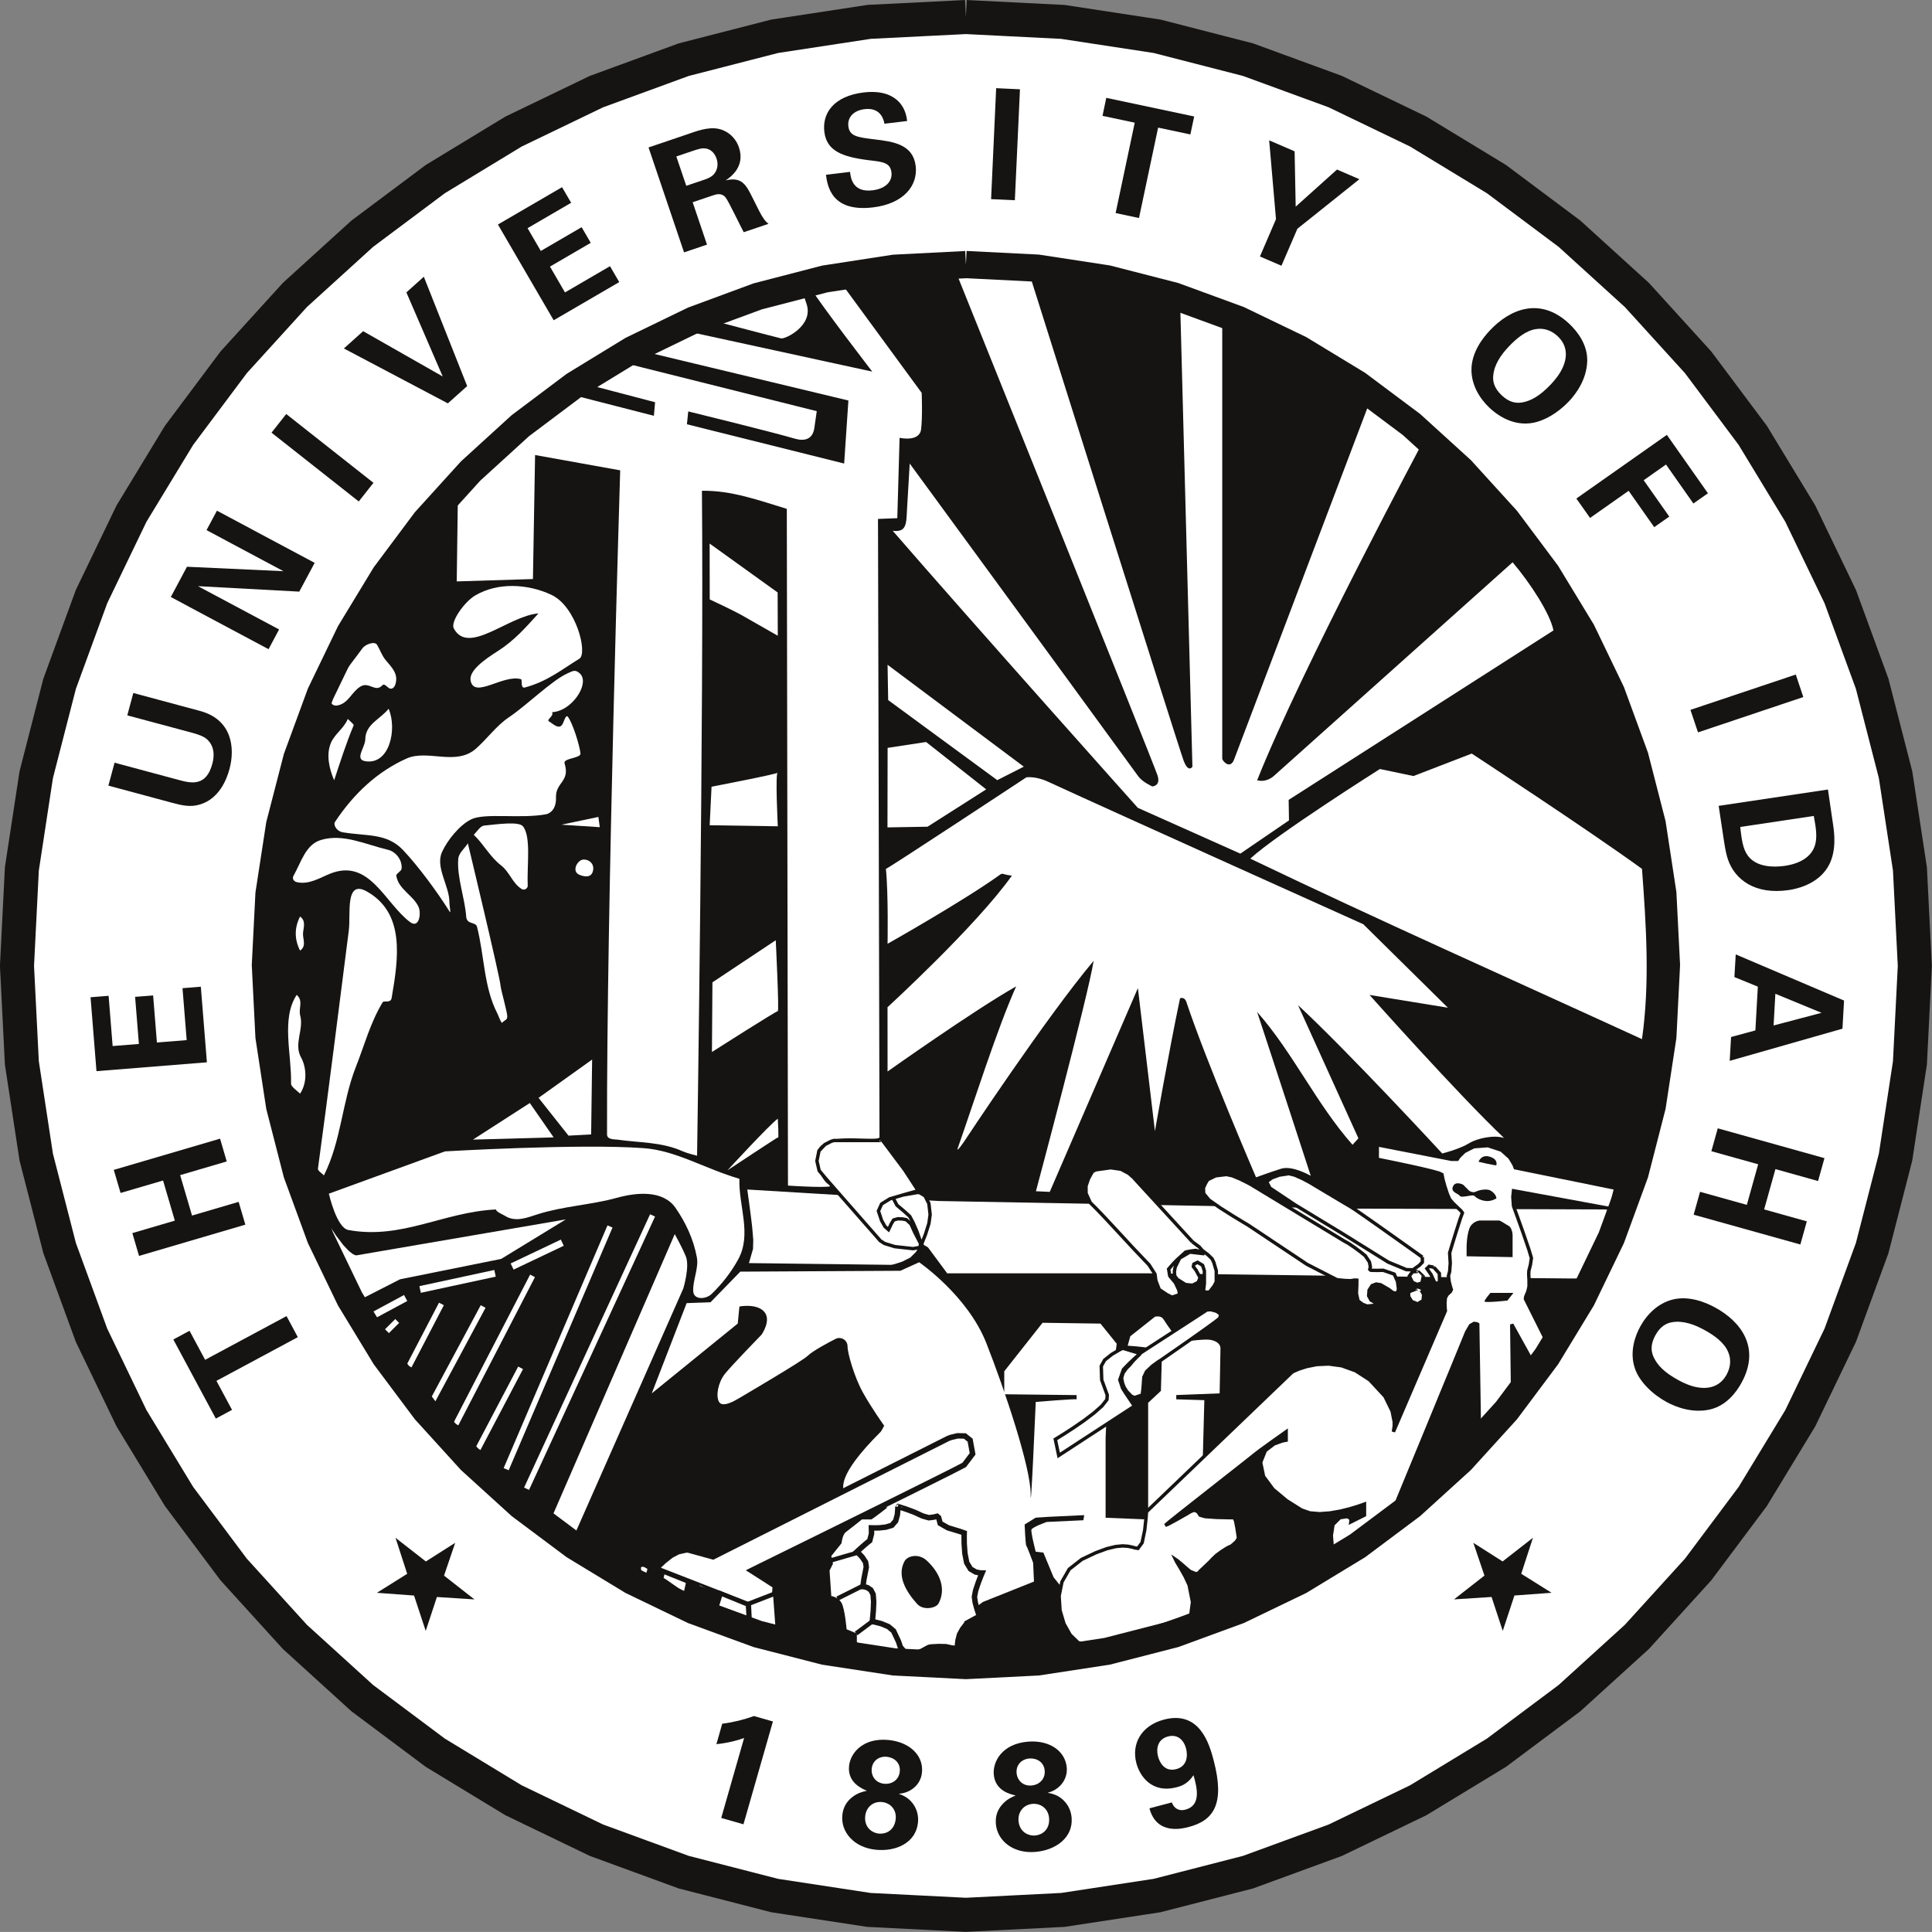 <?xml version="1.0" encoding="UTF-8" standalone="no"?>
<!-- Created with Inkscape (http://www.inkscape.org/) -->

<svg
   xmlns:dc="http://purl.org/dc/elements/1.1/"
   xmlns:cc="http://creativecommons.org/ns#"
   xmlns:rdf="http://www.w3.org/1999/02/22-rdf-syntax-ns#"
   xmlns:svg="http://www.w3.org/2000/svg"
   xmlns="http://www.w3.org/2000/svg"
   version="1.1"
   width="300"
   height="299.993"
   id="svg2">
  <rect width="100%" height="100%" fill="#808080" stroke="none"/>
  <title
     id="title3649">University of Idaho seal</title>
  <defs
     id="defs4" />
  <g
     transform="translate(-139.694,-486.96)"
     id="layer1">
    <g
       transform="matrix(3.624,0,0,3.624,139.694,486.14)"
       id="g3429">
      <g
         transform="translate(0.729,0.956)"
         id="g2987"
         style="fill:#ffffff;fill-rule:nonzero;stroke:none">
        <path
           d="m 40.657,0 c 22.454,0 40.659,18.203 40.659,40.657 0,22.455 -18.205,40.657 -40.659,40.657 C 18.203,81.314 0,63.112 0,40.657 0,18.203 18.203,0 40.657,0 z"
           id="path2989" />
      </g>
      <g
         transform="translate(0.729,0.956)"
         id="g2991"
         style="fill:none;stroke:#161413;stroke-width:1.459;stroke-linecap:butt;stroke-linejoin:miter;stroke-dasharray:none">
        <path
           d="m 40.657,0 c 0,0 4.156,0.209 4.156,0.209 0,0 4.037,0.616 4.037,0.616 0,0 3.897,1.002 3.897,1.002 0,0 3.735,1.367 3.735,1.367 0,0 3.555,1.712 3.555,1.712 0,0 3.352,2.037 3.352,2.037 0,0 3.131,2.341 3.131,2.341 0,0 2.887,2.624 2.887,2.624 0,0 2.625,2.887 2.625,2.887 0,0 2.341,3.13 2.341,3.13 0,0 2.036,3.353 2.036,3.353 0,0 1.712,3.554 1.712,3.554 0,0 1.368,3.735 1.368,3.735 0,0 1.002,3.896 1.002,3.896 0,0 0.616,4.037 0.616,4.037 0,0 0.21,4.157 0.21,4.157 0,0 -0.21,4.156 -0.21,4.156 0,0 -0.616,4.037 -0.616,4.037 0,0 -1.002,3.897 -1.002,3.897 0,0 -1.368,3.735 -1.368,3.735 0,0 -1.712,3.555 -1.712,3.555 0,0 -2.036,3.352 -2.036,3.352 0,0 -2.341,3.13 -2.341,3.13 0,0 -2.625,2.888 -2.625,2.888 0,0 -2.887,2.624 -2.887,2.624 0,0 -3.131,2.34 -3.131,2.34 0,0 -3.352,2.037 -3.352,2.037 0,0 -3.555,1.712 -3.555,1.712 0,0 -3.735,1.367 -3.735,1.367 0,0 -3.897,1.002 -3.897,1.002 0,0 -4.037,0.616 -4.037,0.616 0,0 -4.156,0.21 -4.156,0.21 0,0 -4.157,-0.21 -4.157,-0.21 0,0 -4.037,-0.616 -4.037,-0.616 0,0 -3.897,-1.002 -3.897,-1.002 0,0 -3.735,-1.367 -3.735,-1.367 0,0 -3.554,-1.712 -3.554,-1.712 0,0 -3.353,-2.037 -3.353,-2.037 0,0 -3.13,-2.34 -3.13,-2.34 0,0 -2.887,-2.624 -2.887,-2.624 0,0 -2.624,-2.888 -2.624,-2.888 0,0 -2.341,-3.13 -2.341,-3.13 0,0 -2.037,-3.352 -2.037,-3.352 0,0 -1.712,-3.555 -1.712,-3.555 0,0 -1.367,-3.735 -1.367,-3.735 0,0 -1.002,-3.897 -1.002,-3.897 0,0 -0.616,-4.037 -0.616,-4.037 0,0 -0.209,-4.156 -0.209,-4.156 0,0 0.209,-4.157 0.209,-4.157 0,0 0.616,-4.037 0.616,-4.037 0,0 1.002,-3.896 1.002,-3.896 0,0 1.367,-3.735 1.367,-3.735 0,0 1.712,-3.554 1.712,-3.554 0,0 2.037,-3.353 2.037,-3.353 0,0 2.341,-3.13 2.341,-3.13 0,0 2.624,-2.887 2.624,-2.887 0,0 2.887,-2.624 2.887,-2.624 0,0 3.13,-2.341 3.13,-2.341 0,0 3.353,-2.037 3.353,-2.037 0,0 3.554,-1.712 3.554,-1.712 0,0 3.735,-1.367 3.735,-1.367 0,0 3.897,-1.002 3.897,-1.002 0,0 4.037,-0.616 4.037,-0.616 C 36.5,0.209 40.657,0 40.657,0"
           id="path2993" />
      </g>
      <g
         transform="translate(30.696,73.755)"
         id="g2995"
         style="fill:#161413;fill-rule:nonzero;stroke:none">
        <path
           d="M 0.25,0.328 C 0.712,0.27 1.166,0.16 1.609,0 c 0,0 0.813,0.232 0.813,0.232 0,0 -1.262,4.406 -1.262,4.406 0,0 -0.953,-0.272 -0.953,-0.272 0,0 0.981,-3.428 0.981,-3.428 C 0.966,1.025 0.536,1.148 0,1.205 c 0,0 0.25,-0.877 0.25,-0.877 z"
           id="path2997" />
      </g>
      <g
         transform="translate(36.018,74.669)"
         id="g2999"
         style="fill:#161413;fill-rule:nonzero;stroke:none">
        <path
           d="M 1.643,4.123 C 1.329,4.091 1.006,3.84 1.054,3.376 1.092,2.99 1.395,2.732 1.775,2.77 2.121,2.805 2.403,3.084 2.361,3.496 2.309,4.006 1.919,4.15 1.643,4.123 z M 1.124,2.287 C 0.949,2.329 0.733,2.373 0.49,2.567 0.274,2.736 0.11,2.977 0.074,3.329 0,4.061 0.58,4.721 1.507,4.814 2.401,4.906 3.228,4.496 3.314,3.658 3.336,3.438 3.309,3.197 3.175,2.958 2.969,2.594 2.669,2.484 2.491,2.414 2.963,2.39 3.431,2.055 3.486,1.506 3.561,0.794 2.98,0.207 2.065,0.113 0.956,0 0.418,0.671 0.362,1.227 0.29,1.932 0.903,2.192 1.124,2.287 z M 1.861,1.986 C 1.501,1.949 1.302,1.658 1.333,1.339 1.369,0.992 1.659,0.797 1.985,0.832 2.293,0.862 2.573,1.089 2.535,1.461 2.499,1.826 2.195,2.02 1.861,1.986 z"
           id="path3001" />
      </g>
      <g
         transform="translate(42.538,74.782)"
         id="g3003"
         style="fill:#161413;fill-rule:nonzero;stroke:none">
        <path
           d="M 1.817,4.091 C 1.502,4.114 1.14,3.925 1.103,3.461 1.073,3.074 1.327,2.766 1.707,2.736 2.053,2.709 2.381,2.936 2.413,3.347 2.451,3.857 2.091,4.07 1.817,4.091 z M 0.981,2.376 C 0.815,2.448 0.61,2.53 0.404,2.763 0.222,2.968 0.104,3.233 0.132,3.587 0.189,4.32 0.874,4.866 1.804,4.796 2.701,4.729 3.442,4.178 3.379,3.34 3.362,3.117 3.291,2.885 3.116,2.674 2.851,2.353 2.535,2.297 2.349,2.259 2.809,2.152 3.211,1.74 3.171,1.19 3.114,0.475 2.439,0 1.523,0.069 0.41,0.154 0,0.91 0.042,1.467 0.096,2.174 0.746,2.322 0.981,2.376 z M 1.653,1.949 C 1.294,1.978 1.044,1.727 1.02,1.406 0.994,1.059 1.243,0.815 1.571,0.791 1.879,0.768 2.195,0.941 2.225,1.315 2.251,1.681 1.987,1.924 1.653,1.949 z"
           id="path3005" />
      </g>
      <g
         transform="translate(48.472,73.507)"
         id="g3007"
         style="fill:#161413;fill-rule:nonzero;stroke:none">
        <path
           d="M 0.779,4.201 C 1.083,5.363 2.208,5.068 2.454,5.004 3.527,4.723 4.023,4.022 3.531,2.15 3.346,1.438 2.928,0 1.405,0.399 0.426,0.655 0,1.44 0.218,2.265 0.355,2.792 0.861,3.582 1.946,3.298 2.144,3.246 2.424,3.152 2.666,2.783 2.846,3.388 2.976,4.088 2.314,4.26 2.049,4.33 1.833,4.211 1.738,3.949 c 0,0 -0.959,0.252 -0.959,0.252 z M 1.927,2.522 C 1.375,2.668 1.187,2.133 1.147,1.98 1.059,1.644 1.129,1.238 1.579,1.121 1.967,1.02 2.246,1.252 2.347,1.639 c 0.082,0.311 0.05,0.761 -0.42,0.883 z"
           id="path3009" />
      </g>
      <g
         transform="translate(11.374,11.562)"
         id="g3011"
         style="fill:#161413;fill-rule:nonzero;stroke:none">
        <path
           d="m 30.013,0 c 16.575,0 30.015,13.437 30.015,30.013 0,16.576 -13.44,30.014 -30.015,30.014 C 13.44,60.026 0,46.589 0,30.013 0,13.437 13.44,0 30.013,0 z"
           id="path3013" />
      </g>
      <g
         transform="translate(37.959,33.468)"
         id="g3015"
         style="fill:#ffffff;fill-rule:nonzero;stroke:none">
        <path
           d="M 4.851,4.265 C 5.033,4.133 4.925,4.223 5.398,4.277 3.87,6.434 0.069,9.915 0.069,9.915 c 0,0 0.002,2.754 0.002,2.754 0,0 3.698,-2.622 5.51,-3.647 -0.8,1.773 -1.853,5.088 -2.501,6.927 -0.086,0.249 0.276,-0.286 0.276,-0.286 0,0 3.496,-5.299 5.545,-7.735 -0.242,1.531 -2.473,9.872 -2.473,9.872 0,0 0.592,0.027 0.592,0.027 0,0 3.777,-8.731 3.777,-8.731 0,0 0.73,6.129 0.73,6.129 0,0 0.584,-3.356 1.072,-5.675 0.008,-0.041 0.199,-0.084 0.272,0.132 0.859,2.583 2.988,7.521 2.988,7.521 0,0 0.684,-0.247 1.081,-0.37 0.486,-0.148 1.264,0.307 1.264,0.307 0,0 -1.52,-4.67 -2.299,-7.023 1.554,1.766 2.517,3.912 4.088,5.692 0.096,-0.097 0.252,-0.278 0.252,-0.278 0,0 -2.103,-4.64 -2.587,-5.705 2.175,2.016 6.179,6.356 6.179,6.356 0,0 0.736,-0.181 1.162,-0.445 0.319,-0.197 1.049,-0.365 1.487,-0.219 -1.953,-1.848 -5.764,-6.129 -5.764,-6.129 0,0 3.357,0.547 3.357,0.547 0,0 -3.626,-3.578 -3.626,-3.578 0,0 -10.402,-4.677 -13.497,-6.101 C 6.408,0 6.017,0.066 6.017,0.066 c 0,0 -5.945,3.921 -6.017,3.921 0.109,1.067 0.071,3.21 0.071,3.21 0,0 3.238,-1.827 4.78,-2.933 z"
           id="path3017" />
      </g>
      <g
         transform="translate(38.026,32.019)"
         id="g3019"
         style="fill:#ffffff;fill-rule:nonzero;stroke:none">
        <path
           d="M 4.229,2.029 C 4.229,2.029 1.655,0 1.655,0 1.655,0 0.008,0.25 0.006,0.252 0.004,0.256 0,3.659 0,3.659 c 0,0 1.716,-0.029 1.716,-0.029 0,0 2.552,-1.623 2.513,-1.601 -0.038,0.021 0,0 0,0 z"
           id="path3021" />
      </g>
      <g
         transform="translate(38.03,28.711)"
         id="g3023"
         style="fill:#ffffff;fill-rule:nonzero;stroke:none">
        <path
           d="m 4.7,4.942 c 0,0 1.137,-0.577 1.137,-0.577 C 5.837,4.365 0,0 0,0 c 0,0 0.026,1.513 0.026,1.513 0,0 4.674,3.43 4.674,3.43 z"
           id="path3025" />
      </g>
      <g
         transform="translate(38.251,11.587)"
         id="g3027"
         style="fill:#ffffff;fill-rule:nonzero;stroke:none">
        <path
           d="m 16.979,23.791 c 0,0 -0.014,-0.879 -0.014,-0.879 0,0 11.346,-7.26 11.346,-7.26 -0.145,-0.731 -1.005,-2.043 -1.751,-2.92 0,0 -10.24,9.164 -10.24,9.164 -0.172,0.148 -0.439,0.252 -0.706,0.176 1.915,-4.807 7.152,-14.593 7.152,-14.593 0,0 -2.335,-1.605 -2.335,-1.605 0,0 -5.814,15.333 -5.814,15.333 -0.17,0.391 -0.462,0.064 -0.498,-0.047 0,0 0,-19.117 0,-19.117 -0.304,0.047 -1.807,-0.707 -1.809,-0.617 0,0 0.531,20.064 0.531,20.064 0,0 -0.168,0.288 -0.376,-0.257 C 12.259,20.688 5.782,0.139 5.782,0.139 5.782,0.139 2.59,0 2.59,0 c 0,0 8.616,21.41 8.758,21.869 0.144,0.459 -0.228,0.467 -0.228,0.467 0,0 -0.422,-0.192 -0.592,-0.425 C 7.186,17.32 0.728,8.501 0.728,8.501 c 0,0 -0.112,1.899 -0.118,2.011 C 0.583,11.092 0.583,11.456 0,11.383 c 3.474,4.008 10.502,11.87 10.502,11.87 0,0 4.392,1.962 4.392,1.962 0,0 2.085,-1.424 2.085,-1.424 z"
           id="path3029" />
      </g>
      <g
         transform="translate(53.572,32.515)"
         id="g3031"
         style="fill:#ffffff;fill-rule:nonzero;stroke:none">
        <path
           d="m 0,4.502 c 5.559,2.664 11.184,5.164 16.783,7.734 0.343,-2.41 0.181,-4.866 0,-7.296 C 14.461,3.254 9.487,0 9.487,0 c 0,0 -2.496,0.963 -2.496,0.963 0,0 -1.438,-0.301 -1.438,-0.301 0,0 -4.426,2.797 -5.554,3.84 z"
           id="path3033" />
      </g>
      <g
         transform="translate(19.57,12.081)"
         id="g3035"
         style="fill:#ffffff;fill-rule:nonzero;stroke:none">
        <path
           d="m 14.143,9.949 c 0,0 0.05,28.996 0.05,28.996 0,0 2.163,0.142 1.785,-0.024 -0.4,-0.176 -0.819,-1.339 -0.342,-1.708 0.712,-0.555 2.223,-0.109 2.478,-0.329 0,0 -0.064,-26.504 -0.064,-26.504 0,0 0.827,-0.032 0.827,-0.032 0,0 0.098,-3.444 0.098,-3.444 0,0 0.848,0.196 0.92,-0.359 0.07,-0.534 0.026,-1.567 0.026,-1.567 0,0 -3.647,-4.976 -3.647,-4.976 0,0 -1.237,0.308 -1.237,0.308 0,0 -0.086,-0.133 0,0 0.596,0.945 2.767,3.758 2.767,3.758 0,0 -8.426,-1.834 -8.426,-1.834 0,0 -0.584,0.018 -0.85,0.396 C 8.367,2.859 7.854,3.164 7.854,3.164 c 0,0 8.928,2.142 8.928,2.142 0,0 -0.182,2.701 -0.182,2.701 0,0 -6.737,-1.683 -6.737,-1.683 0,0 0.057,-0.551 0.057,-0.551 0,0 3.676,0.902 4.567,1.168 0.4,0.116 0.764,0.044 0.836,-0.459 0.069,-0.49 0.103,-0.719 0.103,-0.719 0,0 -8.69,-2.177 -8.69,-2.177 0,0 0.43,-0.122 -0.218,0.139 C 6.316,3.807 5.251,4.528 5.251,4.528 c 0,0 3.248,0.852 3.248,0.852 0,0 -0.052,0.581 -0.052,0.581 0,0 -3.813,-0.978 -3.813,-0.978 0,0 -4.578,3.882 -4.578,3.882 0,0 -0.056,4.192 -0.056,4.192 0,0 3.265,-0.101 3.265,-0.101 0,0 0.092,-5.314 0.092,-5.314 0,0 3.647,0.656 3.647,0.656 0,0 -0.589,18.965 -0.564,28.457 0,0.23 0.338,0.205 0.43,0.219 0.978,0.141 1.895,0.092 2.818,0.504 0.185,0.082 0.61,0.188 0.61,0.188 0,0 0.292,-19.051 0.208,-28.492 1.269,-0.021 2.438,0.41 3.636,0.774 0.042,0.014 0,0 0,0 z"
           id="path3037" />
      </g>
      <g
         transform="translate(14.269,28.915)"
         id="g3039"
         style="fill:#ffffff;fill-rule:nonzero;stroke:none">
        <path
           d="M 10.051,0.161 C 9.363,0.473 8.33,1.51 7.538,2.044 7.003,2.403 6.621,2.947 6.133,3.382 5.269,4.152 4.061,3.406 3.152,3.812 1.905,4.37 0.893,5.311 0.088,6.524 0,6.652 0.15,6.927 0.418,6.973 1.447,7.146 2.303,6.997 3.001,7.735 3.639,8.408 4.482,9.545 5.002,10.382 5.061,10.479 4.985,10.102 4.988,9.998 4.998,9.264 4.364,8.477 4.676,7.805 4.908,7.303 5.426,6.66 5.921,6.418 6.505,6.132 8.04,6.403 9.126,6.201 9.298,6.169 9.571,5.985 9.554,5.479 9.533,4.825 10.169,4.809 9.921,4.021 9.848,3.789 10.633,3.809 10.604,3.59 10.555,3.201 10.257,2.266 10.062,2.023 9.961,1.9 9.888,2.295 9.801,2.387 9.64,2.557 9.418,2.317 9.264,2.228 9.111,2.141 9.474,2.018 9.388,1.826 10.035,1.801 10.667,1.074 10.705,0.549 10.719,0.385 10.671,0.239 10.549,0.143 10.369,0 10.295,0.051 10.051,0.161 z"
           id="path3041" />
      </g>
      <g
         transform="translate(19.294,25.172)"
         id="g3043"
         style="fill:#ffffff;fill-rule:nonzero;stroke:none">
        <path
           d="M 2.035,2.952 C 1.483,3.304 0.782,3.789 0.872,4.224 1.03,5.009 2.279,3.927 3.035,4.158 3.089,4.175 2.999,4.565 3.192,4.513 4.145,4.257 4.75,3.761 5.531,3.277 5.896,3.052 5.399,1.038 4.326,0.538 3.305,0.064 2.033,0 1.07,0.567 0.598,0.844 0,1.698 0.15,1.98 0.774,3.151 2.489,1.442 3.778,1.337 3.242,1.929 2.749,2.497 2.035,2.952 z"
           id="path3045" />
      </g>
      <g
         transform="translate(15.179,30.595)"
         id="g3047"
         style="fill:#ffffff;fill-rule:nonzero;stroke:none">
        <path
           d="M 0.472,1.315 C 0.468,1.654 0,2.166 0.468,2.246 1.517,2.424 1.845,0.862 1.473,0 1.079,0.477 0.483,0.658 0.472,1.315 z"
           id="path3049" />
      </g>
      <g
         transform="translate(13.969,31.032)"
         id="g3051"
         style="fill:#ffffff;fill-rule:nonzero;stroke:none">
        <path
           d="M 0.21,1.025 C 0,1.52 0.132,2.122 0.349,2.627 0.61,1.838 0.857,1.055 1.183,0.276 1.204,0.229 1.03,0.099 0.932,0 0.771,0.402 0.378,0.634 0.21,1.025 z"
           id="path3053" />
      </g>
      <g
         transform="translate(13.611,37.888)"
         id="g3055"
         style="fill:#ffffff;fill-rule:nonzero;stroke:none">
        <path
           d="M 1.335,2.203 C 0.888,5.695 0.485,8.946 0.012,12.414 0,12.498 0.17,12.604 0.268,12.701 1.01,11.229 1.043,9.56 1.637,8.053 2.007,7.116 2.255,6.16 2.786,5.281 2.837,5.201 3.128,5.331 3.168,5.108 3.462,3.406 3.756,1.467 2.11,0.537 1.159,0 1.423,1.512 1.335,2.203 z"
           id="path3057" />
      </g>
      <g
         transform="translate(12.504,35.932)"
         id="g3059"
         style="fill:#ffffff;fill-rule:nonzero;stroke:none">
        <path
           d="M 1.633,1.732 C 3.326,1.048 3.979,2.987 5.065,3.802 5.465,4.103 5.553,3.409 5.427,3.145 5.193,2.647 4.558,2.392 4.476,1.81 4.466,1.726 4.691,1.628 4.703,1.519 4.743,1.133 4.439,0.782 4.134,0.71 3.158,0.478 2.205,0 1.251,0.284 0.596,0.479 0.412,1.21 0.072,1.821 0,1.948 0.094,2.064 0.21,2.091 0.737,2.214 1.209,1.901 1.633,1.732 z"
           id="path3061" />
      </g>
      <g
         transform="translate(19.572,36.36)"
         id="g3063"
         style="fill:#ffffff;fill-rule:nonzero;stroke:none">
        <path
           d="M 0.063,0.67 C 0,1.459 0.35,2.355 0.403,3.14 0.43,3.498 0.809,3.35 0.867,3.576 1.184,4.818 1.155,6.16 1.735,7.284 1.813,7.438 1.831,7.551 1.931,7.697 2.079,7.545 2.165,7.583 2.163,7.405 2.161,7.229 1.887,6.262 1.877,6.111 1.859,5.764 0.474,0 0.474,0 0.334,0.229 0.084,0.408 0.063,0.67 z"
           id="path3065" />
      </g>
      <g
         transform="translate(20.3,35.411)"
         id="g3067"
         style="fill:#ffffff;fill-rule:nonzero;stroke:none">
        <path
           d="M 1.169,1.895 C 1.545,2.188 1.649,2.654 2.051,2.906 2.175,2.984 2.314,2.873 2.311,2.773 2.274,1.897 2.465,0.678 2.109,0.223 1.933,0 1.02,0.132 0.441,0.19 0.282,0.206 0.145,0.438 0,0.584 0.426,0.989 0.684,1.518 1.169,1.895 z"
           id="path3069" />
      </g>
      <g
         transform="translate(30.505,40.513)"
         id="g3071"
         style="fill:#ffffff;fill-rule:nonzero;stroke:none">
        <path
           d="M 0.021,1.804 C 0.021,1.804 0,4.788 0,4.788 0,4.788 2.792,3.009 2.82,3.039 2.888,3.119 2.734,0 2.734,0 c 0,0 -2.713,1.804 -2.713,1.804 z"
           id="path3073" />
      </g>
      <g
         transform="translate(30.408,33.292)"
         id="g3075"
         style="fill:#ffffff;fill-rule:nonzero;stroke:none">
        <path
           d="m 0.08,0.644 c 0,0 -0.08,1.65 -0.08,1.65 0,0 2.919,0.045 2.919,0.045 0,0 -0.118,-2.34 0,-2.302 0.116,0.038 -2.839,0.606 -2.839,0.606 z"
           id="path3077" />
      </g>
      <g
         transform="translate(30.406,23.517)"
         id="g3079"
         style="fill:#ffffff;fill-rule:nonzero;stroke:none">
        <path
           d="m 1.441,3.106 c 0.528,0.299 1.479,0.844 1.479,0.844 0,0 -0.006,-1.855 -0.006,-1.855 C 2.915,2.094 0,0 0,0 c 0,0 0.004,2.394 0.004,2.394 0,0 0.952,0.438 1.438,0.711 z"
           id="path3081" />
      </g>
      <g
         transform="translate(23.076,45.626)"
         id="g3083"
         style="fill:#ffffff;fill-rule:nonzero;stroke:none">
        <path
           d="m 0,1.64 c 0,0 1.283,1.62 1.283,1.62 0,0 0.97,-0.053 0.97,-0.053 0,0 0.042,-3.207 0.042,-3.207 C 2.295,0 0,1.64 0,1.64 z"
           id="path3085" />
      </g>
      <g
         transform="translate(20.264,47.488)"
         id="g3087"
         style="fill:#ffffff;fill-rule:nonzero;stroke:none">
        <path
           d="M 2.437,0 C 2.437,0 0,1.568 0,1.568 0,1.568 3.458,1.472 3.458,1.472 3.458,1.472 2.437,0 2.437,0 z"
           id="path3089" />
      </g>
      <g
         transform="translate(14.091,49.22)"
         id="g3091"
         style="fill:#ffffff;fill-rule:nonzero;stroke:none">
        <path
           d="m 4.976,0.34 c 0,0 -4.976,1.812 -4.976,1.812 0,0 0.328,1.465 0.836,1.557 2.289,0.418 4.048,-0.767 6.322,-0.881 0,0.098 0.332,0.237 0.38,0.269 0.464,0.306 1.006,0.062 1.415,-0.065 1.136,-0.355 2.266,-0.393 3.406,-0.707 0.854,-0.235 1.968,-0.325 2.495,0.436 0.432,0.623 0.773,1.344 0.915,2.125 0.084,0.459 -0.18,0.979 -0.157,1.443 0.016,0.381 0.537,0.361 0.787,0.121 0.45,-0.433 0.836,-0.932 1.132,-1.466 C 18.137,3.892 17.551,2.683 17.591,1.515 16.104,1.08 14.879,0.305 13.495,0.202 10.744,0 4.976,0.34 4.976,0.34 z"
           id="path3093" />
      </g>
      <g
         transform="translate(14.183,27.679)"
         id="g3095"
         style="fill:#ffffff;fill-rule:nonzero;stroke:none">
        <path
           d="M 2.197,1.913 C 2.283,1.818 2.377,1.961 2.477,2.027 2.599,2.109 2.711,2.006 2.751,1.891 2.911,1.422 2.599,1.143 2.337,0.825 2.18,0.634 2.109,0.404 1.974,0.178 1.869,0 1.462,0.164 1.348,0.323 0.811,1.075 0.196,1.701 0.019,2.631 0,2.719 0.13,2.805 0.28,2.774 0.754,2.679 0.872,2.205 1.256,1.967 1.63,1.732 1.895,2.238 2.197,1.913 z"
           id="path3097" />
      </g>
      <g
         transform="translate(24.054,35.23)"
         id="g3099"
         style="fill:#ffffff;fill-rule:nonzero;stroke:none">
        <path
           d="M 1.645,0.439 C 1.645,0.439 1.585,0 1.585,0 1.585,0 0,0.332 0,0.332 c 0,0 1.645,0.107 1.645,0.107 z"
           id="path3101" />
      </g>
      <g
         transform="translate(24.468,37.03)"
         id="g3103"
         style="fill:#ffffff;fill-rule:nonzero;stroke:none">
        <path
           d="M 0.508,0.029 C 0.27,0.055 0,0.541 0.37,0.684 0.533,0.748 0.827,0.828 0.924,0.564 1.043,0.224 0.771,0 0.508,0.029 z"
           id="path3105" />
      </g>
      <g
         transform="translate(12.036,42.855)"
         id="g3107"
         style="fill:#ffffff;fill-rule:nonzero;stroke:none">
        <path
           d="M 0.825,0.873 C 0.748,0.582 0.972,0.251 0.676,0 0,1.025 0.468,2.561 0.434,3.795 0.43,3.938 0.676,4.086 0.821,4.231 1.161,3.723 1.073,3.058 0.865,2.683 0.538,2.093 0.993,1.492 0.825,0.873 z"
           id="path3109" />
      </g>
      <g
         transform="translate(12.611,39.497)"
         id="g3111"
         style="fill:#ffffff;fill-rule:nonzero;stroke:none">
        <path
           d="M 0.372,0.73 C 0.384,0.488 0.519,0.199 0.246,0 0,0.486 0,0.973 0.246,1.459 0.532,1.264 0.36,0.971 0.372,0.73 z"
           id="path3113" />
      </g>
      <g
         transform="translate(31.172,48.159)"
         id="g3115"
         style="fill:#ffffff;fill-rule:nonzero;stroke:none">
        <path
           d="m 0,2.211 c 0,0 2.153,-1.424 2.157,-1.409 C 2.211,0.978 2.155,0 2.155,0 1.804,0.25 0,2.211 0,2.211 z"
           id="path3117" />
      </g>
      <g
         transform="translate(12.966,50.478)"
         id="g3119"
         style="fill:#ffffff;fill-rule:nonzero;stroke:none">
        <path
           d="m 0,0 c 0,0 1.679,4.597 2.482,5.51 0,0 1.715,-0.876 1.715,-0.876 0,0 4.34,-0.875 4.34,-0.875 0,0 3.103,-1.897 3.103,-1.897 0,0 -9.339,1.603 -9.339,1.603 C 2.301,3.466 1.715,3.503 0,0 z"
           id="path3121" />
      </g>
      <g
         transform="translate(12.966,50.478)"
         id="g3123"
         style="fill:none;stroke:#161413;stroke-width:0.146;stroke-linecap:butt;stroke-linejoin:miter;stroke-dasharray:none">
        <path
           d="m 0,0 c 0,0 0.073,0.199 0.073,0.199 0,0 0.201,0.533 0.201,0.533 0,0 0.299,0.77 0.299,0.77 0,0 0.366,0.91 0.366,0.91 0,0 0.404,0.952 0.404,0.952 0,0 0.411,0.898 0.411,0.898 0,0 0.39,0.748 0.39,0.748 0,0 0.338,0.499 0.338,0.499 0,0 1.715,-0.876 1.715,-0.876 0,0 4.34,-0.875 4.34,-0.875 0,0 3.103,-1.897 3.103,-1.897 0,0 -9.339,1.603 -9.339,1.603 0,0 -0.029,-0.006 -0.029,-0.006 0,0 -0.09,-0.044 -0.09,-0.044 0,0 -0.157,-0.124 -0.157,-0.124 0,0 -0.231,-0.246 -0.231,-0.246 0,0 -0.311,-0.41 -0.311,-0.41 0,0 -0.399,-0.617 -0.399,-0.617 0,0 -0.491,-0.864 -0.491,-0.864 C 0.591,1.154 0,0 0,0"
           id="path3125" />
      </g>
      <g
         transform="translate(15.958,55.843)"
         id="g3127"
         style="fill:none;stroke:#ffffff;stroke-width:0.292;stroke-linecap:butt;stroke-linejoin:miter;stroke-dasharray:none">
        <path
           d="M 0,0.766 C 0,0.766 1.423,0 1.423,0"
           id="path3129" />
      </g>
      <g
         transform="translate(18.001,54.784)"
         id="g3131"
         style="fill:none;stroke:#ffffff;stroke-width:0.292;stroke-linecap:butt;stroke-linejoin:miter;stroke-dasharray:none">
        <path
           d="M 0,0.693 C 0,0.693 3.21,0 3.21,0"
           id="path3133" />
      </g>
      <g
         transform="translate(21.943,53.472)"
         id="g3135"
         style="fill:none;stroke:#ffffff;stroke-width:0.292;stroke-linecap:butt;stroke-linejoin:miter;stroke-dasharray:none">
        <path
           d="M 0,1.022 C 0,1.022 2.15,0 2.15,0"
           id="path3137" />
      </g>
      <g
         transform="translate(16.58,56.827)"
         id="g3139"
         style="fill:none;stroke:#ffffff;stroke-width:0.234;stroke-linecap:butt;stroke-linejoin:miter;stroke-dasharray:none">
        <path
           d="M 0,0.438 C 0,0.438 0.438,0 0.438,0"
           id="path3141" />
      </g>
      <g
         transform="translate(17.527,56.097)"
         id="g3143"
         style="fill:none;stroke:#ffffff;stroke-width:0.234;stroke-linecap:butt;stroke-linejoin:miter;stroke-dasharray:none">
        <path
           d="M 0,2.664 C 0,2.664 1.387,0 1.387,0"
           id="path3145" />
      </g>
      <g
         transform="translate(18.549,56.207)"
         id="g3147"
         style="fill:none;stroke:#ffffff;stroke-width:0.234;stroke-linecap:butt;stroke-linejoin:miter;stroke-dasharray:none">
        <path
           d="M 0,4.013 C 0,4.013 2.152,0 2.152,0"
           id="path3149" />
      </g>
      <g
         transform="translate(19.534,54.894)"
         id="g3151"
         style="fill:none;stroke:#ffffff;stroke-width:0.234;stroke-linecap:butt;stroke-linejoin:miter;stroke-dasharray:none">
        <path
           d="M 0,6.35 C 0,6.35 3.284,0 3.284,0"
           id="path3153" />
      </g>
      <g
         transform="translate(20.483,58.835)"
         id="g3155"
         style="fill:none;stroke:#ffffff;stroke-width:0.234;stroke-linecap:butt;stroke-linejoin:miter;stroke-dasharray:none">
        <path
           d="M 0,3.465 C 0,3.465 1.823,0 1.823,0"
           id="path3157" />
      </g>
      <g
         transform="translate(21.688,52.778)"
         id="g3159"
         style="fill:none;stroke:#ffffff;stroke-width:0.234;stroke-linecap:butt;stroke-linejoin:miter;stroke-dasharray:none">
        <path
           d="M 0,10.399 C 0,10.399 4.449,0 4.449,0"
           id="path3161" />
      </g>
      <g
         transform="translate(22.562,52.304)"
         id="g3163"
         style="fill:none;stroke:#ffffff;stroke-width:0.234;stroke-linecap:butt;stroke-linejoin:miter;stroke-dasharray:none">
        <path
           d="M 0,11.711 C 0,11.711 5.399,0 5.399,0"
           id="path3165" />
      </g>
      <g
         transform="translate(23.62,53.106)"
         id="g3167"
         style="fill:#ffffff;fill-rule:nonzero;stroke:none">
        <path
           d="M 5.291,0 C 5.291,0 0,12.186 0,12.186 c 0,0 0.949,0.803 0.949,0.803 0,0 4.706,-10.654 4.706,-10.654 0,0 0.292,-0.947 0.109,-1.386 C 5.581,0.511 5.291,0 5.291,0 z"
           id="path3169" />
      </g>
      <g
         transform="translate(27.926,54.31)"
         id="g3171"
         style="fill:#ffffff;fill-rule:nonzero;stroke:none">
        <path
           d="m 20.393,3.576 c 0,0 0.11,-0.402 0.11,-0.402 0,0 1.057,-0.838 1.057,-0.838 0,0 0.256,-0.074 0.366,0.108 0.107,0.183 0.691,0.985 0.691,0.985 0,0 0.985,-0.146 1.277,-0.109 0.292,0.037 0.474,0.182 0.474,0.365 0,0.183 -0.036,1.934 -0.036,1.934 0,0 -1.858,0.072 -1.858,0.072 0,0 0,0.183 0,0.183 0,0 1.203,0.036 1.203,0.036 0,0 -0.11,4.123 -0.11,4.123 0,0 -5.618,4.379 -5.618,4.379 0,0 -0.731,-0.913 -0.731,-0.913 0,0 -0.438,-1.058 -0.438,-1.058 0,0 -0.328,-0.037 -0.328,-0.037 0,0 -0.218,-0.839 -0.182,-0.947 0.036,-0.11 0.656,-0.329 0.656,-0.329 0,0 1.568,-0.073 1.568,-0.073 0,0 0.036,-0.219 0.036,-0.219 0,0 -1.531,0.073 -1.531,0.073 0,0 -0.548,0.036 -0.548,0.036 0,0 -0.474,0.293 -0.474,0.293 0,0 0.036,0.875 0.072,0.911 0.038,0.036 0.292,0.73 0.292,0.73 0,0 0.036,0.803 0.036,0.803 0,0 -2.189,0.875 -2.189,0.875 0,0 -1.605,1.205 -1.605,1.132 0,-0.073 -1.678,0.766 -1.678,0.766 0,0 -0.438,0.184 -0.438,0.184 0,0 -1.352,-0.036 -1.352,-0.036 0,0 -0.327,-0.33 -0.327,-0.33 0,0 0,-0.364 0,-0.364 0,0 -0.439,-0.183 -0.439,-0.183 0,0 -0.073,-0.875 -0.218,-1.131 -0.145,-0.256 -0.438,-0.292 -0.438,-0.292 0,0 -0.074,-1.093 -0.074,-1.093 0,0 0.146,-0.293 0.146,-0.293 0,0 -0.072,-0.329 -0.072,-0.329 0,0 0.438,-0.546 0.438,-0.546 0,0 0.036,-0.365 0.182,-0.476 0.146,-0.108 0.694,-0.546 0.694,-0.546 0,0 0.363,0 0.399,0 0.038,0 0.693,-0.512 0.693,-0.512 0,0 -1.86,-0.364 -1.86,-0.584 C 8.244,9.705 7.806,9.262 9.813,7.261 9.839,7.234 9.959,7.005 9.959,7.005 9.959,7.005 9.411,6.239 9.048,5.582 8.682,4.926 8.39,3.904 8.39,3.612 8.39,3.32 8.098,3.174 7.88,3.283 7.66,3.393 6.894,3.795 6.677,4.014 6.457,4.232 3.904,5.729 3.72,5.838 3.538,5.947 3.026,6.239 2.883,5.984 2.734,5.729 2.845,5.144 3.137,4.78 3.429,4.415 4.706,3.102 4.706,3.102 c 0,0 0.438,-0.62 0.109,-0.984 C 4.487,1.752 3.756,1.897 3.756,1.897 c 0,0 -0.071,0.73 -0.071,0.73 0,0 -3.685,2.992 -3.685,2.992 0,0 1.495,-3.867 1.495,-3.867 0,0 1.022,-0.037 1.022,-0.037 0,0 1.277,-1.312 1.277,-1.312 0,0 6.858,-0.037 6.858,-0.037 0,0 0.804,-0.365 0.804,-0.365 0,0 2.079,1.424 2.881,3.467 0.804,2.043 1.898,5.326 1.898,6.457 0,1.131 0.218,-3.939 0.218,-3.939 0,0 1.752,-0.146 1.752,-0.11 0,0.036 0,-0.183 0,-0.183 0,0 -3.101,-0.036 -3.101,-0.036 0,0 0,-0.985 0,-0.985 0,0 1.641,-2.078 1.641,-2.078 0,0 2.481,0.035 2.481,0.035 0,0 0.697,0.864 0.697,0.864 0,0 -0.441,3.223 -0.441,3.223 0,0 -0.036,0.802 -0.036,0.802 0,0 0,3.43 0,3.43 0,0 1.823,0.074 1.823,0.074 0,0 0,-4.999 0,-4.999 0,0 0.547,-0.511 0.547,-0.511 0,0 0.036,-1.314 0.036,-1.314 0,0 -0.109,-0.438 -0.474,-0.51 C 21.016,3.612 20.393,3.576 20.393,3.576 z"
           id="path3173" />
      </g>
      <g
         transform="translate(28.107,61.534)"
         id="g3175"
         style="fill:#ffffff;fill-rule:nonzero;stroke:none">
        <path
           d="m 0,5.91 c 0,0 0.584,-0.62 0.95,-0.73 0.363,-0.108 0.438,-0.072 0.438,-0.072 0,0 1.058,0.291 1.058,0.291 0,0 10.068,-5.07 10.068,-5.07 0,0 0.766,-0.328 0.947,0.072 0.184,0.401 0.184,0.804 -0.253,1.059 -0.438,0.256 -9.122,4.525 -9.122,4.525 0,0 1.021,0.654 1.021,0.654 0,0 0.036,0.549 -0.218,0.622 C 4.634,7.332 3.941,7.442 3.941,7.442 3.941,7.442 0,5.91 0,5.91 z"
           id="path3177" />
      </g>
      <g
         transform="translate(28.107,61.748)"
         id="g3179"
         style="fill:none;stroke:#161413;stroke-width:0.234;stroke-linecap:butt;stroke-linejoin:miter;stroke-dasharray:none">
        <path
           d="m 0,5.696 c 0,0 0.097,-0.099 0.097,-0.099 0,0 0.24,-0.226 0.24,-0.226 0,0 0.31,-0.246 0.31,-0.246 0,0 0.304,-0.16 0.304,-0.16 0,0 0.354,-0.077 0.354,-0.077 0,0 0.083,0.005 0.083,0.005 0,0 1.058,0.291 1.058,0.291 0,0 10.068,-5.07 10.068,-5.07 0,0 0.122,-0.046 0.122,-0.046 0,0 0.283,-0.068 0.283,-0.068 0,0 0.316,0.006 0.316,0.006 0,0 0.226,0.181 0.226,0.181 0,0 0.106,0.584 0.106,0.584 0,0 -0.359,0.475 -0.359,0.475 0,0 -0.518,0.268 -0.518,0.268 0,0 -1.092,0.547 -1.092,0.547 0,0 -1.469,0.73 -1.469,0.73 0,0 -1.647,0.815 -1.647,0.815 0,0 -1.626,0.802 -1.626,0.802 0,0 -1.407,0.693 -1.407,0.693 0,0 -0.99,0.487 -0.99,0.487 0,0 -0.373,0.185 -0.373,0.185 0,0 1.021,0.654 1.021,0.654 0,0 10e-4,0.086 10e-4,0.086 0,0 -0.015,0.197 -0.015,0.197 0,0 -0.064,0.21 -0.064,0.21 0,0 -0.141,0.129 -0.141,0.129 0,0 -0.257,0.058 -0.257,0.058 0,0 -0.314,0.06 -0.314,0.06 0,0 -0.266,0.046 -0.266,0.046 0,0 -0.112,0.019 -0.112,0.019 C 3.941,7.229 0,5.696 0,5.696"
           id="path3181" />
      </g>
      <g
         transform="translate(36.718,64.78)"
         id="g3183"
         style="fill:#ffffff;fill-rule:nonzero;stroke:none">
        <path
           d="m 1.751,0 c 0,0 0.038,0.657 -0.256,0.803 -0.292,0.146 -0.876,0.109 -0.876,0.109 0,0 0.038,0.475 -0.072,0.548 C 0.438,1.533 0,1.934 0,1.934 c 0,0 0.474,0.402 0.401,0.657 -0.074,0.256 -0.145,0.839 -0.145,0.839 0,0 0.363,0 0.438,0.329 0.072,0.327 -0.036,1.167 -0.036,1.167 0,0 0.728,0.109 0.911,0.402 0.183,0.291 0.292,0.692 0.292,0.692 0,0 0.218,0.255 0.218,0.255 0,0 0.402,0.11 0.694,-0.073 0.292,-0.182 0.363,-0.182 0.363,-0.182 0,0 0.693,-0.073 0.914,0.036 0.218,0.11 0.256,-0.036 0.256,-0.036 0,0 0,-0.511 0.218,-0.767 C 4.743,4.999 4.705,4.999 4.705,4.999 c 0,0 0.401,-0.219 0.401,-0.219 0,0 0.146,-0.073 0.146,-0.073 0,0 -0.218,-0.584 -0.218,-0.84 0,-0.255 0.328,-1.02 0.328,-1.02 0,0 -0.513,0.036 -0.658,-0.439 C 4.561,1.934 4.598,1.132 4.598,1.132 c 0,0 -0.292,-0.11 -0.694,-0.22 C 3.502,0.803 3.54,0.657 3.502,0.475 3.466,0.293 3.21,0.621 2.809,0.402 2.408,0.184 1.751,0 1.751,0 z"
           id="path3185" />
      </g>
      <g
         transform="translate(36.718,64.78)"
         id="g3187"
         style="fill:none;stroke:#161413;stroke-width:0.234;stroke-linecap:butt;stroke-linejoin:miter;stroke-dasharray:none">
        <path
           d="m 1.751,0 c 0,0 9e-4,0.104 9e-4,0.104 0,0 -0.019,0.242 -0.019,0.242 0,0 -0.074,0.269 -0.074,0.269 0,0 -0.163,0.188 -0.163,0.188 0,0 -0.261,0.078 -0.261,0.078 0,0 -0.287,0.031 -0.287,0.031 0,0 -0.232,0.003 -0.232,0.003 0,0 -0.096,-0.003 -0.096,-0.003 0,0 0.005,0.246 0.005,0.246 0,0 -0.077,0.302 -0.077,0.302 0,0 -0.132,0.104 -0.132,0.104 0,0 -0.183,0.159 -0.183,0.159 0,0 -0.163,0.145 -0.163,0.145 C 0.069,1.869 0,1.934 0,1.934 0,1.934 0.072,2 0.072,2 c 0,0 0.155,0.166 0.155,0.166 0,0 0.142,0.214 0.142,0.214 0,0 0.032,0.211 0.032,0.211 0,0 -0.101,0.515 -0.101,0.515 0,0 -0.045,0.324 -0.045,0.324 0,0 0.058,0.005 0.058,0.005 0,0 0.133,0.036 0.133,0.036 0,0 0.146,0.098 0.146,0.098 0,0 0.101,0.191 0.101,0.191 0,0 0.024,0.32 0.024,0.32 0,0 -0.016,0.386 -0.016,0.386 0,0 -0.029,0.324 -0.029,0.324 0,0 -0.016,0.137 -0.016,0.137 0,0 0.116,0.021 0.116,0.021 0,0 0.271,0.069 0.271,0.069 0,0 0.304,0.125 0.304,0.125 0,0 0.221,0.186 0.221,0.186 0,0 0.214,0.455 0.214,0.455 0,0 0.078,0.237 0.078,0.237 0,0 0.218,0.255 0.218,0.255 0,0 0.067,0.014 0.067,0.014 0,0 0.17,0.019 0.17,0.019 0,0 0.225,-0.017 0.225,-0.017 0,0 0.232,-0.089 0.232,-0.089 0,0 0.291,-0.159 0.291,-0.159 0,0 0.072,-0.022 0.072,-0.022 0,0 0.111,-0.01 0.111,-0.01 0,0 0.263,-0.014 0.263,-0.014 0,0 0.304,0.007 0.304,0.007 0,0 0.236,0.053 0.236,0.053 0,0 0.209,0.022 0.209,0.022 0,0 0.047,-0.059 0.047,-0.059 0,0 0.003,-0.084 0.003,-0.084 0,0 0.023,-0.204 0.023,-0.204 0,0 0.065,-0.251 0.065,-0.251 0,0 0.126,-0.228 0.126,-0.228 0,0 0.173,-0.224 0.173,-0.224 0,0 0.009,-0.031 0.009,-0.031 0,0 0.401,-0.219 0.401,-0.219 0,0 0.146,-0.073 0.146,-0.073 0,0 -0.034,-0.096 -0.034,-0.096 0,0 -0.075,-0.229 -0.075,-0.229 0,0 -0.075,-0.277 -0.075,-0.277 0,0 -0.033,-0.238 -0.033,-0.238 0,0 0.051,-0.268 0.051,-0.268 0,0 0.113,-0.339 0.113,-0.339 0,0 0.112,-0.291 0.112,-0.291 0,0 0.052,-0.123 0.052,-0.123 0,0 -0.083,-0.002 -0.083,-0.002 0,0 -0.192,-0.04 -0.192,-0.04 0,0 -0.219,-0.128 -0.219,-0.128 0,0 -0.164,-0.269 -0.164,-0.269 0,0 -0.078,-0.4 -0.078,-0.4 0,0 -0.03,-0.416 -0.03,-0.416 0,0 -0.003,-0.328 -0.003,-0.328 0,0 0.004,-0.132 0.004,-0.132 0,0 -0.196,-0.069 -0.196,-0.069 0,0 -0.498,-0.15 -0.498,-0.15 0,0 -0.337,-0.191 -0.337,-0.191 0,0 -0.065,-0.246 -0.065,-0.246 0,0 -0.067,-0.058 -0.067,-0.058 0,0 -0.142,0.035 -0.142,0.035 0,0 -0.211,0.027 -0.211,0.027 0,0 -0.272,-0.077 -0.272,-0.077 0,0 -0.335,-0.155 -0.335,-0.155 0,0 -0.345,-0.128 -0.345,-0.128 0,0 -0.27,-0.088 -0.27,-0.088 C 1.859,0.031 1.751,0 1.751,0"
           id="path3189" />
      </g>
      <g
         transform="translate(38.412,66.783)"
         id="g3191"
         style="fill:#161413;fill-rule:nonzero;stroke:none">
        <path
           d="M 1.29,0.303 C 1.863,0.829 2.14,1.519 1.802,2.15 1.693,2.349 1.151,2.462 0.886,2.169 0.42,1.653 0,0.965 0.346,0.336 0.48,0.095 0.96,0 1.29,0.303 z"
           id="path3193" />
      </g>
      <g
         transform="translate(35.878,68.173)"
         id="g3195"
         style="fill:none;stroke:#161413;stroke-width:0.19;stroke-linecap:butt;stroke-linejoin:miter;stroke-dasharray:none">
        <path
           d="M 0,0.549 C 0,0.549 1.096,0 1.096,0"
           id="path3197" />
      </g>
      <g
         transform="translate(35.624,66.751)"
         id="g3199"
         style="fill:none;stroke:#161413;stroke-width:0.19;stroke-linecap:butt;stroke-linejoin:miter;stroke-dasharray:none">
        <path
           d="M 0,0.328 C 0,0.328 1.129,0 1.129,0"
           id="path3201" />
      </g>
      <g
         transform="translate(36.682,69.671)"
         id="g3203"
         style="fill:none;stroke:#161413;stroke-width:0.19;stroke-linecap:butt;stroke-linejoin:miter;stroke-dasharray:none">
        <path
           d="M 0,0.546 C 0,0.546 0.73,0 0.73,0"
           id="path3205" />
      </g>
      <g
         transform="translate(32.084,68.503)"
         id="g3207"
         style="fill:#ffffff;fill-rule:nonzero;stroke:#161413;stroke-width:0.19;stroke-linecap:butt;stroke-linejoin:miter;stroke-dasharray:none">
        <path
           d="m 0,0.438 c 0,0 0.038,0.766 0.038,0.766 0,0 1.203,0.292 1.203,0.292 C 1.241,1.495 1.131,0 1.131,0 1.131,0 0,0.438 0,0.438 z"
           id="path3209" />
      </g>
      <g
         transform="translate(30.698,68.503)"
         id="g3211"
         style="fill:#ffffff;fill-rule:nonzero;stroke:#161413;stroke-width:0.19;stroke-linecap:butt;stroke-linejoin:miter;stroke-dasharray:none">
        <path
           d="M 0.182,0 C 0.182,0 0,0.582 0,0.582 c 0,0 1.386,0.512 1.386,0.512 0,0 -0.036,-0.62 -0.036,-0.62 0,0 -1.168,-0.474 -1.168,-0.474 z"
           id="path3213" />
      </g>
      <g
         transform="translate(28.325,67.554)"
         id="g3215"
         style="fill:#ffffff;fill-rule:nonzero;stroke:none">
        <path
           d="M 1.17,0.438 C 1.17,0.438 0.074,0 0.074,0 0.074,0 0,0.365 0,0.328 0,0.292 0.986,1.022 1.022,1.022 c 0.038,0 0.148,-0.584 0.148,-0.584 z"
           id="path3217" />
      </g>
      <g
         transform="translate(28.325,67.554)"
         id="g3219"
         style="fill:none;stroke:#161413;stroke-width:0.19;stroke-linecap:butt;stroke-linejoin:miter;stroke-dasharray:none">
        <path
           d="M 1.17,0.438 C 1.17,0.438 0.074,0 0.074,0 c 0,0 -0.037,0.178 -0.037,0.178 0,0 -0.037,0.15 -0.037,0.15 0,0 0.154,0.093 0.154,0.093 0,0 0.343,0.24 0.343,0.24 0,0 0.35,0.246 0.35,0.246 0,0 0.175,0.114 0.175,0.114 0,0 0.039,-0.092 0.039,-0.092 0,0 0.049,-0.2 0.049,-0.2 0,0 0.042,-0.201 0.042,-0.201 0,0 0.018,-0.091 0.018,-0.091"
           id="path3221" />
      </g>
      <g
         transform="translate(27.304,67.189)"
         id="g3223"
         style="fill:#ffffff;fill-rule:nonzero;stroke:none">
        <path
           d="m 0.366,0.109 c 0,0 -0.22,-0.109 -0.292,0 C 0,0.219 0.11,0.401 0.11,0.401 c 0,0 0.292,0.256 0.328,0.183 0.038,-0.072 0.109,-0.365 0.109,-0.365 0,0 -0.182,-0.109 -0.182,-0.109 z"
           id="path3225" />
      </g>
      <g
         transform="translate(27.368,67.257)"
         id="g3227"
         style="fill:none;stroke:#161413;stroke-width:0.19;stroke-linecap:butt;stroke-linejoin:miter;stroke-dasharray:none">
        <path
           d="M 0.302,0.041 C 0.302,0.041 0.183,0 0.183,0 c 0,0 -0.173,0.041 -0.173,0.041 0,0 -0.01,0.186 -0.01,0.186 0,0 0.046,0.105 0.046,0.105 0,0 0.15,0.118 0.15,0.118 0,0 0.178,0.065 0.178,0.065 0,0 0.068,-0.21 0.068,-0.21 0,0 0.041,-0.155 0.041,-0.155 0,0 -0.182,-0.109 -0.182,-0.109"
           id="path3229" />
      </g>
      <g
         transform="translate(45.219,56.28)"
         id="g3231"
         style="fill:#ffffff;fill-rule:nonzero;stroke:none">
        <path
           d="m 2.883,1.715 c 0,0 -0.914,0.438 -0.914,0.766 0,0.329 -0.035,0.84 0.256,1.24 C 2.517,4.122 0,5.619 0,5.619 c 0,0 0.146,0.691 0.146,0.691 0,0 3.246,-2.115 3.246,-2.115 0,0 -0.402,-0.584 -0.51,-0.766 C 2.772,3.246 2.663,2.918 2.919,2.627 3.175,2.336 3.684,1.897 3.684,1.897 c 0,0 2.7,-1.751 2.811,-1.825 C 6.603,0 7.332,0.183 7.04,0.438 6.749,0.692 4.523,2.225 4.523,2.225 c 0,0 -0.73,0.439 -0.73,0.731 0,0.291 -0.071,0.766 -0.071,0.766 0,0 -0.33,0.11 -0.33,0.11 0,0 -0.256,-0.073 -0.328,-0.256 C 2.99,3.393 2.9,3.411 2.883,3.228 2.864,3.046 2.772,2.938 2.9,2.773 3.028,2.607 3.064,2.518 3.175,2.444 3.284,2.371 3.374,2.135 3.502,2.08 3.63,2.024 3.612,1.934 3.612,1.934 c 0,0 -0.73,-0.219 -0.73,-0.219 z"
           id="path3233" />
      </g>
      <g
         transform="translate(45.219,56.343)"
         id="g3235"
         style="fill:none;stroke:#161413;stroke-width:0.146;stroke-linecap:butt;stroke-linejoin:miter;stroke-dasharray:none">
        <path
           d="m 2.883,1.652 c 0,0 -0.144,0.073 -0.144,0.073 0,0 -0.314,0.186 -0.314,0.186 0,0 -0.314,0.247 -0.314,0.247 0,0 -0.143,0.259 -0.143,0.259 0,0 0.019,0.593 0.019,0.593 0,0 0.237,0.647 0.237,0.647 0,0 -0.013,0.196 -0.013,0.196 0,0 -0.212,0.27 -0.212,0.27 0,0 -0.352,0.31 -0.352,0.31 0,0 -0.427,0.323 -0.427,0.323 0,0 -0.441,0.304 -0.441,0.304 0,0 -0.393,0.255 -0.393,0.255 0,0 -0.28,0.175 -0.28,0.175 0,0 -0.107,0.065 -0.107,0.065 0,0 0.146,0.691 0.146,0.691 0,0 3.246,-2.115 3.246,-2.115 0,0 -0.065,-0.095 -0.065,-0.095 0,0 -0.149,-0.221 -0.149,-0.221 0,0 -0.171,-0.255 -0.171,-0.255 0,0 -0.124,-0.195 -0.124,-0.195 0,0 -0.12,-0.361 -0.12,-0.361 0,0 0.156,-0.441 0.156,-0.441 0,0 0.228,-0.237 0.228,-0.237 0,0 0.251,-0.237 0.251,-0.237 0,0 0.203,-0.183 0.203,-0.183 0,0 0.084,-0.072 0.084,-0.072 0,0 0.116,-0.076 0.116,-0.076 0,0 0.307,-0.199 0.307,-0.199 0,0 0.436,-0.283 0.436,-0.283 0,0 0.504,-0.326 0.504,-0.326 0,0 0.509,-0.331 0.509,-0.331 0,0 0.452,-0.293 0.452,-0.293 0,0 0.333,-0.217 0.333,-0.217 0,0 0.153,-0.1 0.153,-0.1 0,0 0.171,-0.01 0.171,-0.01 0,0 0.251,0.069 0.251,0.069 0,0 0.176,0.131 0.176,0.131 0,0 -0.053,0.175 -0.053,0.175 0,0 -0.192,0.149 -0.192,0.149 0,0 -0.324,0.237 -0.324,0.237 0,0 -0.408,0.29 -0.408,0.29 0,0 -0.443,0.312 -0.443,0.312 0,0 -0.43,0.3 -0.43,0.3 0,0 -0.367,0.255 -0.367,0.255 0,0 -0.256,0.178 -0.256,0.178 0,0 -0.096,0.066 -0.096,0.066 0,0 -0.114,0.072 -0.114,0.072 0,0 -0.251,0.183 -0.251,0.183 0,0 -0.251,0.237 -0.251,0.237 0,0 -0.113,0.238 -0.113,0.238 0,0 -0.036,0.491 -0.036,0.491 0,0 -0.035,0.274 -0.035,0.274 0,0 -0.33,0.11 -0.33,0.11 0,0 -0.138,-0.059 -0.138,-0.059 0,0 -0.19,-0.196 -0.19,-0.196 0,0 -0.112,-0.174 -0.112,-0.174 0,0 -0.069,-0.173 -0.069,-0.173 0,0 -0.047,-0.235 -0.047,-0.235 0,0 0.064,-0.22 0.064,-0.22 0,0 0.144,-0.2 0.144,-0.2 0,0 0.131,-0.129 0.131,-0.129 0,0 0.156,-0.189 0.156,-0.189 0,0 0.171,-0.175 0.171,-0.175 0,0 0.102,-0.095 0.102,-0.095 0,0 0.008,-0.052 0.008,-0.052 0,0 -0.73,-0.219 -0.73,-0.219"
           id="path3237" />
      </g>
      <g
         transform="translate(31.938,51.136)"
         id="g3239"
         style="fill:#ffffff;fill-rule:nonzero;stroke:none">
        <path
           d="m 0.057,3.283 c 0,0 6.164,0.074 6.2,0.074 0.038,0 0.894,-0.184 1.113,-0.584 0.219,-0.402 0.219,-0.292 0.219,-0.292 0,0 0.184,0.108 0.184,0.108 0,0 0.837,1.131 0.837,1.131 0,0 8.722,0 8.722,0 0,0 18.789,0.256 18.789,0.219 0,-0.035 1.312,-3.101 1.312,-3.101 0,0 -11.273,-0.036 -11.273,-0.036 0,0 -17.877,-0.328 -17.877,-0.328 C 8.282,0.475 0,0 0,0 0,0 0.185,1.313 0.22,1.679 0.256,2.043 0.292,2.444 0.256,2.59 c 0,0 -0.199,0.693 -0.199,0.693 z"
           id="path3241" />
      </g>
      <g
         transform="translate(31.938,51.136)"
         id="g3243"
         style="fill:none;stroke:#161413;stroke-width:0.146;stroke-linecap:butt;stroke-linejoin:miter;stroke-dasharray:none">
        <path
           d="m 0.057,3.283 c 0,0 0.265,0.003 0.265,0.003 0,0 0.698,0.008 0.698,0.008 0,0 0.989,0.013 0.989,0.013 0,0 1.134,0.014 1.134,0.014 0,0 1.136,0.013 1.136,0.013 0,0 0.994,0.013 0.994,0.013 0,0 0.707,0.008 0.707,0.008 0,0 0.277,0.004 0.277,0.004 0,0 0.158,-0.035 0.158,-0.035 0,0 0.33,-0.107 0.33,-0.107 0,0 0.363,-0.182 0.363,-0.182 0,0 0.262,-0.26 0.262,-0.26 0,0 0.126,-0.216 0.126,-0.216 0,0 0.065,-0.081 0.065,-0.081 0,0 0.024,-0.007 0.024,-0.007 0,0 0.004,0.012 0.004,0.012 0,0 0.184,0.108 0.184,0.108 0,0 0.837,1.131 0.837,1.131 0,0 8.722,0 8.722,0 0,0 0.807,0.011 0.807,0.011 0,0 2.129,0.028 2.129,0.028 0,0 3.009,0.039 3.009,0.039 0,0 3.45,0.045 3.45,0.045 0,0 3.449,0.042 3.449,0.042 0,0 3.009,0.035 3.009,0.035 0,0 2.129,0.02 2.129,0.02 0,0 0.808,-0.001 0.808,-0.001 0,0 0.056,-0.144 0.056,-0.144 0,0 0.149,-0.356 0.149,-0.356 0,0 0.21,-0.497 0.21,-0.497 0,0 0.241,-0.566 0.241,-0.566 0,0 0.24,-0.565 0.24,-0.565 0,0 0.211,-0.492 0.211,-0.492 0,0 0.148,-0.349 0.148,-0.349 0,0 0.057,-0.131 0.057,-0.131 0,0 -11.273,-0.036 -11.273,-0.036 0,0 -17.877,-0.328 -17.877,-0.328 C 8.282,0.475 0,0 0,0 c 0,0 0.029,0.211 0.029,0.211 0,0 0.067,0.491 0.067,0.491 0,0 0.073,0.56 0.073,0.56 0,0 0.05,0.417 0.05,0.417 0,0 0.045,0.537 0.045,0.537 0,0 -0.009,0.374 -0.009,0.374 0,0 -0.199,0.693 -0.199,0.693"
           id="path3245" />
      </g>
      <g
         transform="translate(44.6,49.202)"
         id="g3247"
         style="fill:#ffffff;fill-rule:nonzero;stroke:none">
        <path
           d="m 6.42,20.213 c 0,0 -3.43,1.312 -4.451,1.312 -1.022,0 -1.969,-2.773 -0.218,-3.684 1.751,-0.911 2.114,-0.474 2.406,-0.474 0.292,0 0.366,-1.57 0.366,-1.57 0,0 6.238,-5.982 6.238,-5.982 0,0 1.716,-0.975 3.32,0.328 1.168,0.949 1.058,1.97 1.058,1.97 0,0 -0.036,0.256 -0.036,0.256 0,0 2.226,-5.181 2.226,-5.181 0,0 -0.074,-0.62 0.071,-0.693 0.148,-0.072 0.185,-0.219 0.185,-0.219 0,0 -0.221,-0.621 -0.074,-0.766 0.145,-0.146 -0.072,-0.549 0,-0.803 C 17.585,4.451 18.023,3.028 18.059,2.991 18.095,2.955 17.62,2.59 17.511,2.408 17.4,2.226 17.183,1.46 17.183,1.35 c 0,-0.108 -2.772,-0.656 -2.772,-0.656 0,0 0,-0.62 0,-0.62 0,0 3.175,0.62 3.175,0.62 0,0 0.254,0 0.254,0 0,0 0.365,-0.693 1.312,-0.584 0.95,0.109 1.17,0.948 1.17,0.948 0,0 4.304,0.876 4.304,0.876 0,0 -0.218,0.875 -0.218,0.875 0,0 -4.16,-0.766 -4.16,-0.766 0,0 -0.074,0.475 0,0.657 0.074,0.183 0.768,2.116 0.768,2.226 0,0.109 -0.074,0.474 -0.109,0.547 -0.038,0.073 0.071,0.693 -0.038,0.876 -0.108,0.183 -0.108,0.327 -0.108,0.327 0,0 0.912,1.825 0.912,1.825 0,0 -0.548,0.985 -0.548,0.985 0,0 -0.95,-1.716 -0.95,-1.716 0,0 0.038,3.065 0.038,3.065 0,0 -1.423,1.568 -1.423,1.568 0,0 -0.074,-4.634 -0.074,-4.634 0,0 -0.254,-0.219 -0.474,0.329 -0.218,0.547 -3.137,7.625 -3.137,7.625 0,0 -2.591,1.715 -2.591,1.715 0,0 -0.291,-1.204 0.292,-1.387 0.584,-0.182 0.474,0.183 0.474,0.183 0,0 0.584,-0.292 0.584,-0.292 0,0 0,-0.474 0,-0.474 0,0 -1.861,0.73 -2.7,0.255 -0.838,-0.474 -1.823,-1.204 -1.751,-2.043 0.073,-0.839 1.095,-0.949 1.095,-0.949 0,0 0,-0.364 0,-0.364 0,0 -1.241,0.876 -1.313,0.948 -0.071,0.072 -3.867,3.029 -3.867,3.064 0,0.037 0.949,-0.51 0.949,-0.51 0,0 0.218,-0.146 0.292,-0.146 0.071,0 0.254,0.109 0.254,0.219 0,0.109 1.387,0.109 1.461,0.109 0.072,0 0.182,0.877 0.182,0.877 0,0 -0.145,0.291 -0.292,0.327 -0.145,0.036 -0.693,0.401 -0.803,0.548 -0.11,0.145 -0.62,0.583 -0.62,0.62 0,0.036 -0.182,0.073 -0.366,-0.073 -0.182,-0.146 -0.581,-0.511 -0.619,-0.511 -0.036,0 0.401,0.62 0.584,1.095 0.184,0.474 0.184,1.058 0.073,1.277 z"
           id="path3249" />
      </g>
      <g
         transform="translate(45.38,49.275)"
         id="g3251"
         style="fill:none;stroke:#161413;stroke-width:0.146;stroke-linecap:butt;stroke-linejoin:miter;stroke-dasharray:none">
        <path
           d="m 5.64,20.14 c 0,0 -0.553,0.205 -0.553,0.205 0,0 -1.29,0.451 -1.29,0.451 0,0 -1.482,0.451 -1.482,0.451 0,0 -1.126,0.205 -1.126,0.205 0,0 -0.375,-0.121 -0.375,-0.121 0,0 -0.337,-0.327 -0.337,-0.327 0,0 -0.268,-0.477 -0.268,-0.477 0,0 -0.17,-0.575 -0.17,-0.575 0,0 -0.039,-0.618 -0.039,-0.618 0,0 0.122,-0.606 0.122,-0.606 0,0 0.312,-0.541 0.312,-0.541 0,0 0.536,-0.419 0.536,-0.419 0,0 0.594,-0.282 0.594,-0.282 0,0 0.479,-0.177 0.479,-0.177 0,0 0.38,-0.092 0.38,-0.092 0,0 0.297,-0.028 0.297,-0.028 0,0 0.228,0.015 0.228,0.015 0,0 0.176,0.036 0.176,0.036 0,0 0.137,0.037 0.137,0.037 0,0 0.116,0.018 0.116,0.018 0,0 0.18,-0.246 0.18,-0.246 0,0 0.112,-0.539 0.112,-0.539 0,0 0.058,-0.54 0.058,-0.54 0,0 0.017,-0.245 0.017,-0.245 0,0 6.238,-5.982 6.238,-5.982 0,0 0.076,-0.04 0.076,-0.04 0,0 0.217,-0.093 0.217,-0.093 0,0 0.334,-0.107 0.334,-0.107 0,0 0.431,-0.085 0.431,-0.085 0,0 0.507,-0.023 0.507,-0.023 0,0 0.56,0.075 0.56,0.075 0,0 0.593,0.213 0.593,0.213 0,0 0.604,0.389 0.604,0.389 0,0 0.657,0.708 0.657,0.708 0,0 0.309,0.633 0.309,0.633 0,0 0.089,0.454 0.089,0.454 0,0 0.002,0.175 0.002,0.175 0,0 -0.036,0.256 -0.036,0.256 0,0 2.226,-5.181 2.226,-5.181 0,0 -0.01,-0.099 -0.01,-0.099 0,0 -0.01,-0.221 -0.01,-0.221 0,0 0.018,-0.235 0.018,-0.235 0,0 0.073,-0.139 0.073,-0.139 0,0 0.147,-0.137 0.147,-0.137 0,0 0.037,-0.082 0.037,-0.082 0,0 -0.032,-0.1 -0.032,-0.1 0,0 -0.06,-0.23 -0.06,-0.23 0,0 -0.032,-0.257 -0.032,-0.257 0,0 0.051,-0.18 0.051,-0.18 0,0 0.027,-0.361 0.027,-0.361 0,0 -0.027,-0.441 -0.027,-0.441 0,0 0.111,-0.371 0.111,-0.371 0,0 0.177,-0.569 0.177,-0.569 0,0 0.169,-0.528 0.169,-0.528 0,0 0.091,-0.247 0.091,-0.247 0,0 -0.056,-0.081 -0.056,-0.081 0,0 -0.164,-0.156 -0.164,-0.156 0,0 -0.191,-0.184 -0.191,-0.184 0,0 -0.137,-0.162 -0.137,-0.162 0,0 -0.099,-0.228 -0.099,-0.228 0,0 -0.107,-0.329 -0.107,-0.329 0,0 -0.087,-0.316 -0.087,-0.316 0,0 -0.035,-0.185 -0.035,-0.185 0,0 -0.119,-0.06 -0.119,-0.06 0,0 -0.315,-0.089 -0.315,-0.089 0,0 -0.444,-0.107 -0.444,-0.107 0,0 -0.509,-0.113 -0.509,-0.113 0,0 -0.509,-0.108 -0.509,-0.108 0,0 -0.444,-0.092 -0.444,-0.092 0,0 -0.315,-0.064 -0.315,-0.064 0,0 -0.118,-0.023 -0.118,-0.023 0,0 0,-0.62 0,-0.62 0,0 3.175,0.62 3.175,0.62 0,0 0.254,0 0.254,0 0,0 0.071,-0.107 0.071,-0.107 0,0 0.23,-0.226 0.23,-0.226 0,0 0.406,-0.206 0.406,-0.206 0,0 0.606,-0.045 0.606,-0.045 0,0 0.583,0.193 0.583,0.193 0,0 0.357,0.321 0.357,0.321 0,0 0.18,0.301 0.18,0.301 0,0 0.05,0.133 0.05,0.133 0,0 4.304,0.876 4.304,0.876 0,0 -0.218,0.875 -0.218,0.875 0,0 -4.16,-0.766 -4.16,-0.766 0,0 -0.028,0.26 -0.028,0.26 0,0 0.028,0.397 0.028,0.397 0,0 0.15,0.409 0.15,0.409 0,0 0.261,0.731 0.261,0.731 0,0 0.246,0.717 0.246,0.717 0,0 0.11,0.369 0.11,0.369 0,0 -0.042,0.286 -0.042,0.286 0,0 -0.067,0.261 -0.067,0.261 0,0 -0.007,0.142 -0.007,0.142 0,0 0.014,0.255 0.014,0.255 0,0 0.001,0.275 0.001,0.275 0,0 -0.046,0.204 -0.046,0.204 0,0 -0.096,0.231 -0.096,0.231 0,0 -0.013,0.096 -0.013,0.096 0,0 0.912,1.825 0.912,1.825 0,0 -0.548,0.985 -0.548,0.985 0,0 -0.95,-1.716 -0.95,-1.716 0,0 0.038,3.065 0.038,3.065 0,0 -1.423,1.568 -1.423,1.568 0,0 -0.074,-4.634 -0.074,-4.634 0,0 -0.044,-0.026 -0.044,-0.026 0,0 -0.111,-0.015 -0.111,-0.015 0,0 -0.152,0.087 -0.152,0.087 0,0 -0.166,0.283 -0.166,0.283 0,0 -0.198,0.484 -0.198,0.484 0,0 -0.384,0.938 -0.384,0.938 0,0 -0.507,1.23 -0.507,1.23 0,0 -0.561,1.365 -0.561,1.365 0,0 -0.552,1.339 -0.552,1.339 0,0 -0.476,1.153 -0.476,1.153 0,0 -0.334,0.81 -0.334,0.81 0,0 -0.125,0.306 -0.125,0.306 0,0 -2.591,1.715 -2.591,1.715 0,0 -0.037,-0.191 -0.037,-0.191 0,0 -0.036,-0.434 -0.036,-0.434 0,0 0.073,-0.469 0.073,-0.469 0,0 0.292,-0.293 0.292,-0.293 0,0 0.32,-0.049 0.32,-0.049 0,0 0.135,0.071 0.135,0.071 0,0 0.026,0.105 0.026,0.105 0,0 -0.008,0.055 -0.008,0.055 0,0 0.584,-0.292 0.584,-0.292 0,0 0,-0.474 0,-0.474 0,0 -0.082,0.03 -0.082,0.03 0,0 -0.223,0.076 -0.223,0.076 0,0 -0.329,0.099 -0.329,0.099 0,0 -0.402,0.1 -0.402,0.1 0,0 -0.441,0.077 -0.441,0.077 0,0 -0.447,0.033 -0.447,0.033 0,0 -0.419,-0.035 -0.419,-0.035 0,0 -0.356,-0.125 -0.356,-0.125 0,0 -0.638,-0.401 -0.638,-0.401 0,0 -0.579,-0.483 -0.579,-0.483 0,0 -0.409,-0.552 -0.409,-0.552 0,0 -0.125,-0.606 -0.125,-0.606 0,0 0.201,-0.503 0.201,-0.503 0,0 0.373,-0.287 0.373,-0.287 0,0 0.359,-0.129 0.359,-0.129 0,0 0.161,-0.03 0.161,-0.03 0,0 0,-0.364 0,-0.364 0,0 -0.195,0.138 -0.195,0.138 0,0 -0.435,0.309 -0.435,0.309 0,0 -0.448,0.323 -0.448,0.323 0,0 -0.235,0.179 -0.235,0.179 0,0 -0.188,0.15 -0.188,0.15 0,0 -0.447,0.354 -0.447,0.354 0,0 -0.621,0.487 -0.621,0.487 0,0 -0.705,0.555 -0.705,0.555 0,0 -0.702,0.552 -0.702,0.552 0,0 -0.61,0.482 -0.61,0.482 0,0 -0.431,0.345 -0.431,0.345 0,0 -0.163,0.14 -0.163,0.14 0,0 0.147,-0.064 0.147,-0.064 0,0 0.327,-0.177 0.327,-0.177 0,0 0.326,-0.185 0.326,-0.185 0,0 0.148,-0.084 0.148,-0.084 0,0 0.118,-0.073 0.118,-0.073 0,0 0.174,-0.073 0.174,-0.073 0,0 0.153,0.068 0.153,0.068 0,0 0.101,0.15 0.101,0.15 0,0 0.218,0.062 0.218,0.062 0,0 0.484,0.033 0.484,0.033 0,0 0.499,0.012 0.499,0.012 0,0 0.26,0.002 0.26,0.002 0,0 0.059,0.137 0.059,0.137 0,0 0.059,0.302 0.059,0.302 0,0 0.046,0.301 0.046,0.301 0,0 0.019,0.138 0.019,0.138 0,0 -0.092,0.149 -0.092,0.149 0,0 -0.2,0.178 -0.2,0.178 0,0 -0.172,0.08 -0.172,0.08 0,0 -0.243,0.152 -0.243,0.152 0,0 -0.237,0.173 -0.237,0.173 0,0 -0.15,0.142 -0.15,0.142 0,0 -0.144,0.152 -0.144,0.152 0,0 -0.208,0.197 -0.208,0.197 0,0 -0.188,0.178 -0.188,0.178 0,0 -0.081,0.093 -0.081,0.093 0,0 -0.114,0.031 -0.114,0.031 0,0 -0.252,-0.104 -0.252,-0.104 0,0 -0.169,-0.142 -0.169,-0.142 0,0 -0.195,-0.169 -0.195,-0.169 0,0 -0.168,-0.142 -0.168,-0.142 0,0 -0.087,-0.059 -0.087,-0.059 0,0 0.05,0.103 0.05,0.103 0,0 0.16,0.266 0.16,0.266 0,0 0.2,0.353 0.2,0.353 0,0 0.174,0.372 0.174,0.372 0,0 0.146,0.733 0.146,0.733 0,0 -0.073,0.544 -0.073,0.544"
           id="path3253" />
      </g>
      <g
         transform="translate(62.84,52.523)"
         id="g3255"
         style="fill:#161413;fill-rule:nonzero;stroke:none">
        <path
           d="m 1.388,0 c 0,0 -0.84,0 -0.84,0 0,0 -0.328,0.037 -0.438,0.364 C 0,0.693 0,1.131 0,1.131 c 0,0 0,0.401 0,0.401 0,0 1.971,0.036 1.971,0.036 0,0 0,-0.875 0,-0.949 C 1.971,0.547 1.933,0.292 1.789,0.219 1.644,0.145 1.459,0 1.388,0 z"
           id="path3257" />
      </g>
      <g
         transform="translate(63.352,49.677)"
         id="g3259"
         style="fill:#161413;fill-rule:nonzero;stroke:none">
        <path
           d="M 0,0.328 C 0,0.328 0.11,0 0.474,0.109 0.838,0.219 0.766,0.438 0.766,0.475 0.766,0.511 0,0.328 0,0.328 z"
           id="path3261" />
      </g>
      <g
         transform="translate(62.148,50.808)"
         id="g3263"
         style="fill:#161413;fill-rule:nonzero;stroke:none">
        <path
           d="m 1.969,0.766 c 0,0 -0.218,0.146 -0.474,0.11 C 1.239,0.839 1.093,0.729 1.022,0.657 0.947,0.584 0.474,0.766 0.4,0.657 0.327,0.547 0,0.51 0.107,0.256 0.218,0 0.546,0.182 0.546,0.182 c 0,0 0.256,0.256 0.256,0.256 0,0 0.145,0.109 0.291,0.037 C 1.239,0.401 1.495,0.365 1.641,0.401 1.787,0.438 1.969,0.62 1.969,0.766 z"
           id="path3265" />
      </g>
      <g
         transform="translate(63.607,55.624)"
         id="g3267"
         style="fill:#161413;fill-rule:nonzero;stroke:none">
        <path
           d="m 1.239,0 c 0,0 -0.256,0.328 -0.256,0.328 C 0.983,0.328 0,0.438 0,0.364 0,0.291 0.254,0 0.254,0 c 0,0 0.985,0 0.985,0 z"
           id="path3269" />
      </g>
      <g
         transform="translate(54.084,50.516)"
         id="g3271"
         style="fill:#ffffff;fill-rule:nonzero;stroke:none">
        <path
           d="m 6.858,3.575 c 0,0 -2.809,-2.006 -3.064,-2.152 C 3.538,1.276 2.079,0.401 2.079,0.401 2.079,0.401 1.388,0 1.132,0 0.876,0 0.546,0.11 0.402,0.183 0.256,0.255 0,0.401 0.328,0.62 c 0.328,0.219 1.096,0.731 1.096,0.731 0,0 2.043,1.24 2.043,1.24 0,0 1.933,1.203 1.933,1.203 0,0 0.62,0.256 0.62,0.256 0,0 0.256,0.146 0.438,0.072 C 6.641,4.05 6.858,3.794 6.858,3.794 c 0,0 0,-0.219 0,-0.219 z"
           id="path3273" />
      </g>
      <g
         transform="translate(54.27,50.516)"
         id="g3275"
         style="fill:none;stroke:#161413;stroke-width:0.146;stroke-linecap:butt;stroke-linejoin:miter;stroke-dasharray:none">
        <path
           d="m 6.672,3.575 c 0,0 -0.122,-0.087 -0.122,-0.087 0,0 -0.321,-0.23 -0.321,-0.23 0,0 -0.459,-0.326 -0.459,-0.326 0,0 -0.534,-0.379 -0.534,-0.379 0,0 -0.546,-0.386 -0.546,-0.386 0,0 -0.496,-0.348 -0.496,-0.348 0,0 -0.381,-0.264 -0.381,-0.264 0,0 -0.205,-0.134 -0.205,-0.134 0,0 -0.376,-0.222 -0.376,-0.222 0,0 -0.578,-0.345 -0.578,-0.345 0,0 -0.529,-0.316 -0.529,-0.316 0,0 -0.231,-0.139 -0.231,-0.139 0,0 -0.112,-0.064 -0.112,-0.064 0,0 -0.266,-0.138 -0.266,-0.138 0,0 -0.314,-0.138 -0.314,-0.138 0,0 -0.256,-0.062 -0.256,-0.062 0,0 -0.407,0.064 -0.407,0.064 0,0 -0.322,0.119 -0.322,0.119 0,0 -0.216,0.163 -0.216,0.163 0,0 0.142,0.274 0.142,0.274 0,0 0.31,0.206 0.31,0.206 0,0 0.361,0.241 0.361,0.241 0,0 0.299,0.199 0.299,0.199 0,0 0.126,0.084 0.126,0.084 0,0 2.043,1.24 2.043,1.24 0,0 1.933,1.203 1.933,1.203 0,0 0.62,0.256 0.62,0.256 0,0 0.15,0.064 0.15,0.064 0,0 0.287,0.009 0.287,0.009 0,0 0.27,-0.191 0.27,-0.191 0,0 0.132,-0.137 0.132,-0.137 0,0 0,-0.219 0,-0.219"
           id="path3277" />
      </g>
      <g
         transform="translate(30.114,12.354)"
         id="g3279"
         style="fill:#ffffff;fill-rule:nonzero;stroke:none">
        <path
           d="m 0,1.495 c 0,0 3.175,0.84 3.356,0.877 C 3.539,2.408 4.744,1.823 4.45,0.913 4.158,0 4.196,0.183 4.196,0.183 4.196,0.183 0,1.495 0,1.495 z"
           id="path3281" />
      </g>
      <g
         transform="translate(34.944,49.093)"
         id="g3283"
         style="fill:#ffffff;fill-rule:nonzero;stroke:none">
        <path
           d="m 2.795,0 c 0,0 -2.008,0 -2.008,0 0,0 -0.787,0.176 -0.728,0.875 0.036,0.439 0.108,0.439 0.328,0.694 0.218,0.255 2.333,2.663 2.333,2.663 0,0 0.147,0.347 1.461,0.4 C 4.825,4.66 4.363,4.25 4.254,3.94 4.156,3.663 4.034,3.43 3.89,3.393 3.744,3.356 3.288,3.266 3.25,3.557 3.214,3.85 3.032,3.904 3.015,3.722 3.006,3.648 2.977,3.794 2.83,3.43 2.685,3.064 2.612,2.937 2.83,2.718 3.051,2.499 3.378,2.443 3.378,2.443 c 0,0 0.366,-0.108 0.366,-0.108 0,0 -0.366,0.108 -0.366,0.108 0,0 -0.109,0.074 0.11,0.33 C 3.706,3.029 3.89,3.029 4.034,3.248 4.182,3.467 4.546,4.342 4.51,4.487 4.472,4.633 4.947,3.539 4.909,3.174 4.875,2.809 4.875,2.535 4.691,2.372 4.51,2.207 4.382,2.225 4.382,2.225 c 0,0 -0.638,0.11 -0.638,0.11 0,0 0.655,-0.183 0.655,-0.183 0,0 -0.548,-0.839 -0.548,-0.839 C 3.852,1.313 2.795,0 2.795,0 z"
           id="path3285" />
      </g>
      <g
         transform="translate(35.004,49.093)"
         id="g3287"
         style="fill:none;stroke:#161413;stroke-width:0.146;stroke-linecap:butt;stroke-linejoin:miter;stroke-dasharray:none">
        <path
           d="m 2.735,0 c 0,0 -2.008,0 -2.008,0 0,0 -0.122,0.038 -0.122,0.038 0,0 -0.265,0.137 -0.265,0.137 0,0 -0.253,0.268 -0.253,0.268 0,0 -0.088,0.433 -0.088,0.433 0,0 0.095,0.415 0.095,0.415 0,0 0.233,0.279 0.233,0.279 0,0 0.162,0.188 0.162,0.188 0,0 0.294,0.336 0.294,0.336 0,0 0.377,0.431 0.377,0.431 0,0 0.415,0.473 0.415,0.473 0,0 0.403,0.46 0.403,0.46 0,0 0.348,0.396 0.348,0.396 0,0 0.242,0.276 0.242,0.276 0,0 0.092,0.104 0.092,0.104 0,0 0.043,0.055 0.043,0.055 0,0 0.194,0.125 0.194,0.125 0,0 0.441,0.135 0.441,0.135 0,0 0.783,0.086 0.783,0.086 0,0 0.298,-0.054 0.298,-0.054 0,0 0.021,-0.167 0.021,-0.167 0,0 -0.121,-0.23 -0.121,-0.23 0,0 -0.125,-0.242 -0.125,-0.242 0,0 -0.165,-0.364 -0.165,-0.364 0,0 -0.199,-0.183 -0.199,-0.183 0,0 -0.156,-0.031 -0.156,-0.031 0,0 -0.204,-0.01 -0.204,-0.01 0,0 -0.184,0.051 -0.184,0.051 0,0 -0.095,0.154 -0.095,0.154 0,0 -0.125,0.261 -0.125,0.261 0,0 -0.11,-0.096 -0.11,-0.096 0,0 -0.041,-0.037 -0.041,-0.037 0,0 -0.144,-0.255 -0.144,-0.255 0,0 -0.137,-0.411 -0.137,-0.411 0,0 0.137,-0.301 0.137,-0.301 0,0 0.356,-0.22 0.356,-0.22 0,0 0.191,-0.055 0.191,-0.055 0,0 0.366,-0.108 0.366,-0.108 0,0 -0.366,0.108 -0.366,0.108 0,0 -0.027,0.068 -0.027,0.068 0,0 0.138,0.262 0.138,0.262 0,0 0.3,0.251 0.3,0.251 0,0 0.246,0.224 0.246,0.224 0,0 0.142,0.265 0.142,0.265 0,0 0.165,0.382 0.165,0.382 0,0 0.13,0.368 0.13,0.368 0,0 0.039,0.225 0.039,0.225 0,0 0.051,-0.093 0.051,-0.093 0,0 0.148,-0.373 0.148,-0.373 0,0 0.148,-0.469 0.148,-0.469 0,0 0.052,-0.379 0.052,-0.379 0,0 -0.054,-0.477 -0.054,-0.477 0,0 -0.164,-0.325 -0.164,-0.325 0,0 -0.224,-0.136 -0.224,-0.136 0,0 -0.086,-0.012 -0.086,-0.012 0,0 -0.638,0.11 -0.638,0.11 0,0 0.655,-0.183 0.655,-0.183 0,0 -0.548,-0.839 -0.548,-0.839 C 3.792,1.313 2.735,0 2.735,0"
           id="path3289" />
      </g>
      <g
         transform="translate(46.422,50.224)"
         id="g3291"
         style="fill:#ffffff;fill-rule:nonzero;stroke:none">
        <path
           d="m 4.67,3.211 c 0,0 -2.444,-2.664 -2.444,-2.664 0,0 -0.4,-0.547 -1.058,-0.511 -0.656,0.037 -0.766,0.146 -0.766,0.146 0,0 -0.402,0.548 -0.292,0.948 0.108,0.4 0.218,0.438 0.474,0.693 0.256,0.256 1.497,1.605 1.497,1.605 0,0 0.728,0.766 0.728,0.766 0,0 0.256,0.401 0.256,0.401 0,0 0.036,0.511 0.183,0.657 0.147,0.146 0.547,0.328 0.547,0.328 0,0 0.328,-0.109 0.328,-0.109 0,0 -0.034,-0.365 -0.182,-0.511 C 3.794,4.816 3.538,4.524 3.648,4.378 3.759,4.232 4.015,3.977 4.015,3.977 c 0,0 0.363,-0.328 0.363,-0.328 0,0 0.292,-0.072 0.438,-0.072 0.146,0 0.366,0.144 0.366,0.144 0,0 -0.622,-0.072 -0.622,-0.072 0,0 -0.438,0.256 -0.438,0.256 0,0 -0.182,0.365 -0.182,0.365 0,0 -0.146,0.4 0.074,0.547 C 4.232,4.962 4.524,5.182 4.67,5.072 4.815,4.962 5.071,4.962 4.998,4.743 4.926,4.524 4.708,4.27 4.708,4.27 c 0,0 0,-0.219 0.182,-0.184 0.182,0.037 0.292,0.184 0.292,0.365 0,0.182 0,0.547 0,0.547 0,0 -0.036,0.293 -0.036,0.293 0,0 0.108,0.182 0.254,0.072 0.146,-0.109 0.292,-0.438 0.292,-0.438 0,0 0,-0.475 0,-0.475 0,0 -0.107,-0.365 -0.107,-0.365 0,0 -0.11,-0.291 -0.257,-0.328 C 5.182,3.721 4.962,3.43 4.962,3.43 c 0,0 -0.292,-0.219 -0.292,-0.219 z"
           id="path3293" />
      </g>
      <g
         transform="translate(46.531,50.26)"
         id="g3295"
         style="fill:none;stroke:#161413;stroke-width:0.146;stroke-linecap:butt;stroke-linejoin:miter;stroke-dasharray:none">
        <path
           d="m 4.561,3.175 c 0,0 -2.444,-2.664 -2.444,-2.664 0,0 -0.073,-0.085 -0.073,-0.085 0,0 -0.21,-0.184 -0.21,-0.184 0,0 -0.332,-0.177 -0.332,-0.177 0,0 -0.442,-0.064 -0.442,-0.064 0,0 -0.629,0.087 -0.629,0.087 0,0 -0.137,0.06 -0.137,0.06 0,0 -0.061,0.092 -0.061,0.092 0,0 -0.126,0.232 -0.126,0.232 0,0 -0.105,0.308 -0.105,0.308 0,0 9e-4,0.317 9e-4,0.317 0,0 0.181,0.4 0.181,0.4 0,0 0.293,0.293 0.293,0.293 0,0 0.342,0.358 0.342,0.358 0,0 0.502,0.54 0.502,0.54 0,0 0.455,0.491 0.455,0.491 0,0 0.198,0.216 0.198,0.216 0,0 0.728,0.766 0.728,0.766 0,0 0.256,0.401 0.256,0.401 0,0 0.036,0.274 0.036,0.274 0,0 0.146,0.384 0.146,0.384 0,0 0.328,0.219 0.328,0.219 0,0 0.219,0.109 0.219,0.109 0,0 0.328,-0.109 0.328,-0.109 0,0 -0.036,-0.201 -0.036,-0.201 0,0 -0.145,-0.31 -0.145,-0.31 0,0 -0.243,-0.292 -0.243,-0.292 0,0 -0.049,-0.292 -0.049,-0.292 0,0 0.224,-0.256 0.224,-0.256 0,0 0.143,-0.145 0.143,-0.145 0,0 0.363,-0.328 0.363,-0.328 0,0 0.164,-0.036 0.164,-0.036 0,0 0.273,-0.036 0.273,-0.036 0,0 0.237,0.072 0.237,0.072 0,0 0.129,0.072 0.129,0.072 0,0 -0.622,-0.072 -0.622,-0.072 0,0 -0.438,0.256 -0.438,0.256 0,0 -0.182,0.365 -0.182,0.365 0,0 -0.019,0.064 -0.019,0.064 0,0 -0.026,0.153 -0.026,0.153 0,0 0.015,0.182 0.015,0.182 0,0 0.105,0.147 0.105,0.147 0,0 0.354,0.223 0.354,0.223 0,0 0.301,0.033 0.301,0.033 0,0 0.246,-0.124 0.246,-0.124 0,0 0.082,-0.205 0.082,-0.205 0,0 -0.173,-0.319 -0.173,-0.319 0,0 -0.117,-0.154 -0.117,-0.154 0,0 0.022,-0.105 0.022,-0.105 0,0 0.159,-0.078 0.159,-0.078 0,0 0.214,0.128 0.214,0.128 0,0 0.078,0.237 0.078,0.237 0,0 0,0.341 0,0.341 0,0 0,0.206 0,0.206 0,0 -0.036,0.293 -0.036,0.293 0,0 0.072,0.077 0.072,0.077 0,0 0.182,-0.005 0.182,-0.005 0,0 0.2,-0.26 0.2,-0.26 0,0 0.092,-0.178 0.092,-0.178 0,0 0,-0.475 0,-0.475 0,0 -0.107,-0.365 -0.107,-0.365 0,0 -0.074,-0.15 -0.074,-0.15 0,0 -0.183,-0.178 -0.183,-0.178 0,0 -0.237,-0.179 -0.237,-0.179 0,0 -0.128,-0.149 -0.128,-0.149 0,0 -0.292,-0.219 -0.292,-0.219"
           id="path3297" />
      </g>
      <g
         transform="translate(11.374,11.562)"
         id="g3299"
         style="fill:none;stroke:#161413;stroke-width:1.167;stroke-linecap:butt;stroke-linejoin:miter;stroke-dasharray:none">
        <path
           d="m 30.013,0 c 0,0 3.068,0.154 3.068,0.154 0,0 2.979,0.455 2.979,0.455 0,0 2.877,0.739 2.877,0.739 0,0 2.757,1.01 2.757,1.01 0,0 2.624,1.264 2.624,1.264 0,0 2.475,1.503 2.475,1.503 0,0 2.311,1.728 2.311,1.728 0,0 2.132,1.938 2.132,1.938 0,0 1.938,2.131 1.938,2.131 0,0 1.728,2.311 1.728,2.311 0,0 1.504,2.475 1.504,2.475 0,0 1.264,2.624 1.264,2.624 0,0 1.01,2.757 1.01,2.757 0,0 0.739,2.877 0.739,2.877 0,0 0.455,2.979 0.455,2.979 0,0 0.155,3.069 0.155,3.069 0,0 -0.155,3.068 -0.155,3.068 0,0 -0.455,2.979 -0.455,2.979 0,0 -0.739,2.877 -0.739,2.877 0,0 -1.01,2.758 -1.01,2.758 0,0 -1.264,2.623 -1.264,2.623 0,0 -1.504,2.475 -1.504,2.475 0,0 -1.728,2.311 -1.728,2.311 0,0 -1.938,2.132 -1.938,2.132 0,0 -2.132,1.937 -2.132,1.937 0,0 -2.311,1.728 -2.311,1.728 0,0 -2.475,1.503 -2.475,1.503 0,0 -2.624,1.264 -2.624,1.264 0,0 -2.757,1.01 -2.757,1.01 0,0 -2.877,0.739 -2.877,0.739 0,0 -2.979,0.455 -2.979,0.455 0,0 -3.068,0.155 -3.068,0.155 0,0 -3.068,-0.155 -3.068,-0.155 0,0 -2.981,-0.455 -2.981,-0.455 0,0 -2.876,-0.739 -2.876,-0.739 0,0 -2.757,-1.01 -2.757,-1.01 0,0 -2.624,-1.264 -2.624,-1.264 0,0 -2.475,-1.503 -2.475,-1.503 0,0 -2.311,-1.728 -2.311,-1.728 0,0 -2.131,-1.937 -2.131,-1.937 0,0 -1.938,-2.132 -1.938,-2.132 0,0 -1.728,-2.311 -1.728,-2.311 0,0 -1.504,-2.475 -1.504,-2.475 0,0 -1.264,-2.623 -1.264,-2.623 0,0 -1.01,-2.758 -1.01,-2.758 0,0 -0.739,-2.877 -0.739,-2.877 0,0 -0.455,-2.979 -0.455,-2.979 0,0 -0.154,-3.068 -0.154,-3.068 0,0 0.154,-3.045 0.154,-3.045 0,0 0.455,-2.962 0.455,-2.962 0,0 0.74,-2.864 0.74,-2.864 0,0 1.01,-2.75 1.01,-2.75 0,0 1.264,-2.62 1.264,-2.62 0,0 1.504,-2.476 1.504,-2.476 0,0 1.728,-2.314 1.728,-2.314 0,0 1.938,-2.137 1.938,-2.137 0,0 2.132,-1.944 2.132,-1.944 0,0 2.311,-1.736 2.311,-1.736 0,0 2.475,-1.513 2.475,-1.513 0,0 2.624,-1.272 2.624,-1.272 0,0 2.757,-1.018 2.757,-1.018 0,0 2.876,-0.746 2.876,-0.746 0,0 2.979,-0.459 2.979,-0.459 0,0 3.068,-0.156 3.068,-0.156"
           id="path3301" />
      </g>
      <g
         transform="translate(7.427,56.618)"
         id="g3303"
         style="fill:#161413;fill-rule:nonzero;stroke:none">
        <path
           d="m 1.847,2.775 c 0,0 0.668,1.243 0.668,1.243 0,0 -0.695,0.373 -0.695,0.373 C 1.819,4.392 0,1.002 0,1.002 c 0,0 0.694,-0.373 0.694,-0.373 0,0 0.668,1.244 0.668,1.244 0,0 3.489,-1.873 3.489,-1.873 0,0 0.483,0.902 0.483,0.902 0,0 -3.488,1.873 -3.488,1.873 z"
           id="path3305" />
      </g>
      <g
         transform="translate(4.875,49.015)"
         id="g3307"
         style="fill:#161413;fill-rule:nonzero;stroke:none">
        <path
           d="m 1.082,5.024 c 0,0 -0.286,-0.977 -0.286,-0.977 0,0 1.82,-0.535 1.82,-0.535 0,0 -0.505,-1.719 -0.505,-1.719 0,0 -1.82,0.534 -1.82,0.534 C 0.291,2.327 0,1.338 0,1.338 0,1.338 4.555,0 4.555,0 c 0,0 0.285,0.976 0.285,0.976 0,0 -1.996,0.587 -1.996,0.587 0,0 0.509,1.732 0.509,1.732 0,0 1.997,-0.587 1.997,-0.587 0,0 0.288,0.977 0.288,0.977 0,0 -4.556,1.339 -4.556,1.339 z"
           id="path3309" />
      </g>
      <g
         transform="translate(3.88,42.505)"
         id="g3311"
         style="fill:#161413;fill-rule:nonzero;stroke:none">
        <path
           d="M 0.254,3.619 C 0.254,3.619 0,0.451 0,0.451 c 0,0 0.774,-0.062 0.774,-0.062 0,0 0.172,2.153 0.172,2.153 0,0 1.125,-0.09 1.125,-0.09 0,0 -0.162,-2.018 -0.162,-2.018 0,0 0.772,-0.06 0.772,-0.06 0,0 0.162,2.016 0.162,2.016 0,0 1.276,-0.102 1.276,-0.102 0,0 -0.179,-2.225 -0.179,-2.225 0,0 0.785,-0.064 0.785,-0.064 0,0 0.26,3.24 0.26,3.24 0,0 -4.732,0.379 -4.732,0.379 z"
           id="path3313" />
      </g>
      <g
         transform="translate(4.644,29.919)"
         id="g3315"
         style="fill:#161413;fill-rule:nonzero;stroke:none">
        <path
           d="m 0.265,2.987 c 0,0 2.79,0.75 2.79,0.75 C 3.556,3.872 4.192,4.003 4.45,3.046 4.493,2.887 4.615,2.41 4.29,2.05 4.176,1.918 4.013,1.818 3.55,1.694 c 0,0 -2.74,-0.735 -2.74,-0.735 0,0 0.258,-0.959 0.258,-0.959 0,0 2.86,0.77 2.86,0.77 C 5.291,1.137 5.437,2.339 5.188,3.264 5.064,3.721 4.738,4.531 3.931,4.775 3.522,4.903 3.165,4.82 2.739,4.707 2.739,4.707 0,3.969 0,3.969 c 0,0 0.265,-0.981 0.265,-0.981 z"
           id="path3317" />
      </g>
      <g
         transform="translate(7.319,22.108)"
         id="g3319"
         style="fill:#161413;fill-rule:nonzero;stroke:none">
        <path
           d="m 0,3.699 c 0,0 0.692,-1.297 0.692,-1.297 0,0 4.134,0.19 4.134,0.19 0,0 -3.296,-1.759 -3.296,-1.759 0,0 0.446,-0.833 0.446,-0.833 0,0 4.188,2.235 4.188,2.235 0,0 -0.66,1.233 -0.66,1.233 0,0 -4.34,-0.234 -4.34,-0.234 0,0 3.475,1.855 3.475,1.855 0,0 -0.451,0.846 -0.451,0.846 C 4.187,5.936 0,3.699 0,3.699 z"
           id="path3321" />
      </g>
      <g
         transform="translate(11.634,17.966)"
         id="g3323"
         style="fill:#161413;fill-rule:nonzero;stroke:none">
        <path
           d="M 0,0.799 C 0,0.799 0.63,0 0.63,0 c 0,0 3.738,2.948 3.738,2.948 0,0 -0.63,0.799 -0.63,0.799 C 3.738,3.747 0,0.799 0,0.799 z"
           id="path3325" />
      </g>
      <g
         transform="translate(14.734,12.084)"
         id="g3327"
         style="fill:#161413;fill-rule:nonzero;stroke:none">
        <path
           d="m 0.826,2.333 c 0,0 3.41,1.941 3.41,1.941 0,0 -1.558,-3.603 -1.558,-3.603 0,0 0.748,-0.671 0.748,-0.671 0,0 1.857,4.685 1.857,4.685 0,0 -0.827,0.741 -0.827,0.741 0,0 -4.456,-2.353 -4.456,-2.353 0,0 0.826,-0.74 0.826,-0.74 z"
           id="path3329" />
      </g>
      <g
         transform="translate(21.335,8.247)"
         id="g3331"
         style="fill:#161413;fill-rule:nonzero;stroke:none">
        <path
           d="M 0,1.599 C 0,1.599 2.747,0 2.747,0 c 0,0 0.39,0.668 0.39,0.668 0,0 -1.867,1.088 -1.867,1.088 0,0 0.567,0.976 0.567,0.976 0,0 1.749,-1.018 1.749,-1.018 0,0 0.391,0.67 0.391,0.67 0,0 -1.747,1.018 -1.747,1.018 0,0 0.643,1.107 0.643,1.107 0,0 1.929,-1.124 1.929,-1.124 0,0 0.396,0.681 0.396,0.681 0,0 -2.809,1.636 -2.809,1.636 0,0 -2.389,-4.102 -2.389,-4.102 z"
           id="path3333" />
      </g>
      <g
         transform="translate(27.788,5.616)"
         id="g3335"
         style="fill:#161413;fill-rule:nonzero;stroke:none">
        <path
           d="m 1.522,5.424 c 0,0 0.983,-0.332 0.983,-0.332 0,0 -0.614,-1.816 -0.614,-1.816 0,0 0.846,-0.286 0.846,-0.286 0.162,-0.056 0.398,-0.135 0.572,0.091 0.119,0.152 0.642,1.244 0.769,1.479 0,0 1.063,-0.359 1.063,-0.359 C 5.067,4.142 5.014,4.104 4.896,3.922 4.821,3.809 4.711,3.604 4.464,3.098 4.186,2.541 4.004,2.171 3.307,2.339 3.502,2.203 4.158,1.76 3.872,0.92 3.773,0.628 3.55,0.336 3.188,0.188 2.723,0 2.219,0.17 1.723,0.344 1.723,0.344 0,0.928 0,0.928 c 0,0 1.522,4.496 1.522,4.496 z M 1.191,1.314 c 0,0 0.647,-0.219 0.647,-0.219 C 2.143,0.992 2.322,0.932 2.509,0.986 2.614,1.013 2.812,1.105 2.916,1.41 3.022,1.727 2.894,1.944 2.845,2.017 2.731,2.193 2.507,2.27 2.394,2.309 c 0,0 -0.777,0.262 -0.777,0.262 0,0 -0.426,-1.256 -0.426,-1.256 z"
           id="path3337" />
      </g>
      <g
         transform="translate(35.226,4.128)"
         id="g3339"
         style="fill:#161413;fill-rule:nonzero;stroke:none">
        <path
           d="M 1.196,3.463 C 1.222,3.686 1.29,4.358 2.157,4.253 2.705,4.188 3.017,3.884 2.971,3.486 2.919,3.07 2.617,3.033 1.999,2.963 0.846,2.818 0.192,2.56 0.095,1.745 0,0.969 0.473,0.219 1.781,0.059 2.272,0 2.863,0.041 3.268,0.441 3.576,0.748 3.623,1.126 3.643,1.283 c 0,0 -0.972,0.117 -0.972,0.117 C 2.639,1.238 2.519,0.691 1.821,0.775 1.351,0.832 1.078,1.123 1.124,1.508 1.176,1.945 1.531,1.98 2.229,2.068 3.069,2.166 3.897,2.29 4.009,3.209 4.11,4.057 3.488,4.826 2.186,4.984 0.38,5.202 0.229,4.043 0.164,3.588 c 0,0 1.032,-0.125 1.032,-0.125 z"
           id="path3341" />
      </g>
      <g
         transform="translate(42.466,4.005)"
         id="g3343"
         style="fill:#161413;fill-rule:nonzero;stroke:none">
        <path
           d="m 0.217,0 c 0,0 1.02,0.047 1.02,0.047 0,0 -0.219,4.754 -0.219,4.754 C 1.018,4.801 0,4.754 0,4.754 0,4.754 0.217,0 0.217,0 z"
           id="path3345" />
      </g>
      <g
         transform="translate(47.24,4.419)"
         id="g3347"
         style="fill:#161413;fill-rule:nonzero;stroke:none">
        <path
           d="M 1.381,1.064 C 1.381,1.064 0,0.771 0,0.771 0,0.771 0.161,0 0.161,0 c 0,0 3.767,0.798 3.767,0.798 0,0 -0.164,0.77 -0.164,0.77 0,0 -1.381,-0.293 -1.381,-0.293 0,0 -0.82,3.874 -0.82,3.874 0,0 -1.001,-0.213 -1.001,-0.213 0,0 0.819,-3.872 0.819,-3.872 z"
           id="path3349" />
      </g>
      <g
         transform="translate(53.984,6.241)"
         id="g3351"
         style="fill:#161413;fill-rule:nonzero;stroke:none">
        <path
           d="m 1.487,0.471 c 0,0 0.046,2.369 0.046,2.369 0,0 1.77,-1.59 1.77,-1.59 0,0 0.959,0.414 0.959,0.414 0,0 -2.656,2.123 -2.656,2.123 0,0 -0.683,1.585 -0.683,1.585 0,0 -0.922,-0.397 -0.922,-0.397 0,0 0.688,-1.599 0.688,-1.599 0,0 -0.292,-3.377 -0.292,-3.377 0,0 1.092,0.471 1.092,0.471 z"
           id="path3353" />
      </g>
      <g
         transform="translate(63.046,12.927)"
         id="g3355"
         style="fill:#161413;fill-rule:nonzero;stroke:none">
        <path
           d="M 0.787,1.462 C 0.491,1.777 0,2.396 0.002,3.154 0.006,3.781 0.328,4.351 0.781,4.779 1.069,5.049 1.688,5.512 2.475,5.439 3.055,5.389 3.71,4.996 4.182,4.493 4.502,4.153 4.938,3.545 4.963,2.777 4.983,2.076 4.556,1.514 4.188,1.168 2.942,0 1.648,0.543 0.787,1.462 z M 1.585,2.166 C 1.955,1.772 2.36,1.453 2.782,1.398 3.088,1.351 3.416,1.442 3.694,1.703 4.048,2.035 4.166,2.496 3.908,3.058 3.784,3.335 3.572,3.588 3.416,3.756 2.898,4.307 2.526,4.463 2.251,4.527 1.911,4.611 1.605,4.525 1.303,4.242 0.959,3.919 0.907,3.618 0.938,3.375 0.981,2.914 1.275,2.496 1.585,2.166 z"
           id="path3357" />
      </g>
      <g
         transform="translate(67.543,18.859)"
         id="g3359"
         style="fill:#161413;fill-rule:nonzero;stroke:none">
        <path
           d="m 3.878,0 c 0,0 1.76,2.503 1.76,2.503 0,0 -0.624,0.438 -0.624,0.438 0,0 -1.173,-1.67 -1.173,-1.67 0,0 -0.956,0.673 -0.956,0.673 0,0 1.096,1.558 1.096,1.558 0,0 -0.645,0.453 -0.645,0.453 0,0 -1.096,-1.558 -1.096,-1.558 0,0 -1.653,1.163 -1.653,1.163 C 0.586,3.559 0,2.728 0,2.728 0,2.728 3.878,0 3.878,0 z"
           id="path3361" />
      </g>
      <g
         transform="translate(72.431,29.129)"
         id="g3363"
         style="fill:#161413;fill-rule:nonzero;stroke:none">
        <path
           d="m 4.514,0 c 0,0 0.322,0.964 0.322,0.964 0,0 -4.512,1.514 -4.512,1.514 C 0.324,2.478 0,1.513 0,1.513 0,1.513 4.514,0 4.514,0 z"
           id="path3365" />
      </g>
      <g
         transform="translate(73.641,34.055)"
         id="g3367"
         style="fill:#161413;fill-rule:nonzero;stroke:none">
        <path
           d="m 0,0.7 c 0,0 0.22,1.461 0.22,1.461 C 0.291,2.636 0.34,2.827 0.398,2.998 0.693,3.863 1.562,4.522 3.004,4.308 3.672,4.207 4.382,3.89 4.728,3.232 5.059,2.606 4.947,1.812 4.909,1.553 4.909,1.553 4.682,0 4.682,0 4.682,0 0,0.7 0,0.7 z M 4.075,1.133 C 4.188,1.707 4.195,1.978 4.167,2.194 4.088,2.851 3.51,3.169 2.849,3.268 2.62,3.303 1.917,3.382 1.461,3.044 1.125,2.796 1.037,2.431 0.973,2.003 0.955,1.886 0.936,1.716 0.925,1.605 c 0,0 3.15,-0.472 3.15,-0.472 z"
           id="path3369" />
      </g>
      <g
         transform="translate(74.114,41.12)"
         id="g3371"
         style="fill:#161413;fill-rule:nonzero;stroke:none">
        <path
           d="M 4.899,1.978 C 4.899,1.978 0.258,0 0.258,0 c 0,0 -0.057,0.971 -0.057,0.971 0,0 1.004,0.411 1.004,0.411 0,0 -0.105,1.875 -0.105,1.875 0,0 -1.042,0.282 -1.042,0.282 0,0 -0.058,1.022 -0.058,1.022 0,0 4.831,-1.378 4.831,-1.378 0,0 0.068,-1.205 0.068,-1.205 z M 1.957,1.688 c 0,0 1.978,0.815 1.978,0.815 0,0 -2.055,0.542 -2.055,0.542 0,0 0.076,-1.357 0.076,-1.357 z"
           id="path3373" />
      </g>
      <g
         transform="translate(72.568,48.573)"
         id="g3375"
         style="fill:#161413;fill-rule:nonzero;stroke:none">
        <path
           d="m 5.605,1.278 c 0,0 -0.273,0.98 -0.273,0.98 0,0 -1.827,-0.511 -1.827,-0.511 0,0 -0.484,1.727 -0.484,1.727 0,0 1.829,0.511 1.829,0.511 0,0 -0.277,0.992 -0.277,0.992 0,0 -4.572,-1.277 -4.572,-1.277 0,0 0.274,-0.981 0.274,-0.981 0,0 2.005,0.56 2.005,0.56 0,0 0.485,-1.739 0.485,-1.739 0,0 -2.005,-0.56 -2.005,-0.56 0,0 0.274,-0.981 0.274,-0.981 0,0 4.571,1.278 4.571,1.278 z"
           id="path3377" />
      </g>
      <g
         transform="translate(69.792,55.722)"
         id="g3379"
         style="fill:#161413;fill-rule:nonzero;stroke:none">
        <path
           d="M 3.685,0.521 C 3.305,0.316 2.579,0 1.848,0.194 1.243,0.359 0.773,0.815 0.477,1.364 0.29,1.711 0,2.428 0.271,3.17 0.468,3.717 1.016,4.251 1.621,4.579 2.031,4.801 2.731,5.066 3.481,4.896 4.164,4.736 4.598,4.18 4.838,3.734 5.649,2.232 4.794,1.121 3.685,0.521 z M 3.209,1.475 C 3.683,1.73 4.096,2.043 4.256,2.436 4.38,2.718 4.374,3.059 4.194,3.394 3.964,3.822 3.549,4.053 2.94,3.947 2.639,3.898 2.341,3.758 2.139,3.649 1.474,3.29 1.228,2.972 1.096,2.721 0.926,2.412 0.934,2.095 1.13,1.731 1.353,1.315 1.632,1.189 1.873,1.155 2.331,1.082 2.811,1.259 3.209,1.475 z"
           id="path3381" />
      </g>
      <g
         transform="translate(51.312,50.534)"
         id="g3383"
         style="fill:#ffffff;fill-rule:nonzero;stroke:none">
        <path
           d="M 2.243,0.42 C 2.243,0.42 1.478,0 1.239,0.018 1.004,0.037 0.51,0.072 0.438,0.236 0.364,0.4 0,0.73 0.492,1.112 c 0.491,0.383 1.679,1.077 1.679,1.077 0,0 2.517,1.678 2.517,1.678 0,0 1.277,0.656 1.277,0.656 0,0 0.638,0.092 0.766,0.018 0.128,-0.072 0.092,0.019 0.092,0.201 0,0.183 -0.056,0.602 0.055,0.693 0.109,0.092 0.273,0.22 0.384,0.22 0.109,0 0.346,-0.037 0.346,-0.037 0,0 0.036,-0.108 -0.019,-0.128 C 7.534,5.473 7.314,5.363 7.332,5.217 7.353,5.071 7.314,4.871 7.479,4.779 7.643,4.688 7.66,4.706 7.844,4.742 8.026,4.779 8.098,4.853 8.191,4.943 8.282,5.035 8.428,5.125 8.482,5.107 8.538,5.09 8.666,5.035 8.609,4.906 8.556,4.779 8.609,4.414 8.428,4.286 8.246,4.158 8.062,4.104 7.954,4.123 c -0.11,0.018 -0.438,0 -0.529,0 C 7.332,4.123 7.406,4.067 7.406,3.977 7.406,3.885 7.37,3.666 7.189,3.502 7.005,3.338 6.457,2.938 6.275,2.863 c 0,0 -4.032,-2.443 -4.032,-2.443 z"
           id="path3385" />
      </g>
      <g
         transform="translate(51.563,50.552)"
         id="g3387"
         style="fill:none;stroke:#161413;stroke-width:0.146;stroke-linecap:butt;stroke-linejoin:miter;stroke-dasharray:none">
        <path
           d="m 1.991,0.402 c 0,0 -0.124,-0.065 -0.124,-0.065 0,0 -0.289,-0.143 -0.289,-0.143 0,0 -0.334,-0.14 -0.334,-0.14 0,0 -0.257,-0.055 -0.257,-0.055 0,0 -0.463,0.055 -0.463,0.055 0,0 -0.339,0.164 -0.339,0.164 0,0 -0.092,0.151 -0.092,0.151 0,0 -0.094,0.204 -0.094,0.204 0,0 0.014,0.245 0.014,0.245 0,0 0.227,0.275 0.227,0.275 0,0 0.469,0.329 0.469,0.329 0,0 0.555,0.352 0.555,0.352 0,0 0.462,0.28 0.462,0.28 0,0 0.193,0.115 0.193,0.115 0,0 2.517,1.678 2.517,1.678 0,0 1.277,0.656 1.277,0.656 0,0 0.102,0.013 0.102,0.013 0,0 0.233,0.024 0.233,0.024 0,0 0.258,0.01 0.258,0.01 0,0 0.174,-0.028 0.174,-0.028 0,0 0.094,0.005 0.094,0.005 0,0 -0.002,0.196 -0.002,0.196 0,0 -0.015,0.38 -0.015,0.38 0,0 0.069,0.313 0.069,0.313 0,0 0.191,0.144 0.191,0.144 0,0 0.192,0.076 0.192,0.076 0,0 0.214,-0.019 0.214,-0.019 0,0 0.132,-0.019 0.132,-0.019 0,0 0.011,-0.057 0.011,-0.057 0,0 -0.029,-0.071 -0.029,-0.071 0,0 -0.155,-0.089 -0.155,-0.089 0,0 -0.101,-0.184 -0.101,-0.184 0,0 0.018,-0.239 0.018,-0.239 0,0 0.128,-0.198 0.128,-0.198 0,0 0.175,-0.067 0.175,-0.067 0,0 0.191,0.03 0.191,0.03 0,0 0.347,0.201 0.347,0.201 0,0 0.159,0.123 0.159,0.123 0,0 0.132,0.041 0.132,0.041 0,0 0.106,-0.06 0.106,-0.06 0,0 0.021,-0.142 0.021,-0.142 0,0 -0.043,-0.31 -0.043,-0.31 0,0 -0.139,-0.31 -0.139,-0.31 0,0 -0.474,-0.163 -0.474,-0.163 0,0 -0.272,0.006 -0.272,0.006 0,0 -0.257,-0.006 -0.257,-0.006 0,0 -0.045,-0.04 -0.045,-0.04 0,0 0.026,-0.106 0.026,-0.106 0,0 -0.041,-0.211 -0.041,-0.211 0,0 -0.177,-0.264 -0.177,-0.264 0,0 -0.195,-0.159 -0.195,-0.159 0,0 -0.263,-0.194 -0.263,-0.194 0,0 -0.262,-0.178 -0.262,-0.178 0,0 -0.193,-0.107 -0.193,-0.107 0,0 -4.032,-2.443 -4.032,-2.443"
           id="path3389" />
      </g>
      <g
         transform="translate(61.083,54.446)"
         id="g3391"
         style="fill:#ffffff;fill-rule:nonzero;stroke:none">
        <path
           d="M 0.348,0.078 C 0.277,0.036 0,0 0.056,0.137 0.138,0.333 0.348,0.447 0.369,0.693 0.373,0.731 0.441,0.736 0.453,0.785 0.51,0.769 0.571,0.768 0.596,0.711 0.701,0.451 0.556,0.198 0.348,0.078 z"
           id="path3393" />
      </g>
      <g
         transform="translate(61.139,54.486)"
         id="g3395"
         style="fill:none;stroke:#161413;stroke-width:0.146;stroke-linecap:butt;stroke-linejoin:miter;stroke-dasharray:none">
        <path
           d="M 0.292,0.038 C 0.292,0.038 0.099,0 0.099,0 0.099,0 0,0.097 0,0.097 c 0,0 0.179,0.259 0.179,0.259 0,0 0.135,0.298 0.135,0.298 0,0 0.084,0.092 0.084,0.092 0,0 0.143,-0.074 0.143,-0.074 0,0 -0.007,-0.369 -0.007,-0.369 0,0 -0.241,-0.264 -0.241,-0.264"
           id="path3397" />
      </g>
      <g
         transform="translate(60.367,54.651)"
         id="g3399"
         style="fill:#ffffff;fill-rule:nonzero;stroke:none">
        <path
           d="M 0.384,0.051 C 0.231,0 0.05,0.084 0.019,0.252 0,0.37 0.084,0.445 0.153,0.519 0.26,0.631 0.441,0.635 0.56,0.551 0.756,0.412 0.573,0.113 0.384,0.051 z"
           id="path3401" />
      </g>
      <g
         transform="translate(60.387,54.702)"
         id="g3403"
         style="fill:none;stroke:#161413;stroke-width:0.146;stroke-linecap:butt;stroke-linejoin:miter;stroke-dasharray:none">
        <path
           d="m 0.364,0 c 0,0 -0.229,0.019 -0.229,0.019 0,0 -0.136,0.183 -0.136,0.183 0,0 0.134,0.268 0.134,0.268 0,0 0.198,0.089 0.198,0.089 0,0 0.208,-0.058 0.208,-0.058 0,0 0.057,-0.279 0.057,-0.279 C 0.597,0.221 0.364,0 0.364,0"
           id="path3405" />
      </g>
      <g
         transform="translate(60.279,55.44)"
         id="g3407"
         style="fill:#ffffff;fill-rule:nonzero;stroke:none">
        <path
           d="M 0.435,0.001 C 0.296,0.004 0.142,0.042 0.078,0.136 0,0.248 0.109,0.426 0.206,0.551 0.338,0.724 0.59,0.674 0.699,0.514 0.753,0.438 0.741,0.338 0.722,0.248 0.69,0.117 0.581,0 0.435,0.001 z"
           id="path3409" />
      </g>
      <g
         transform="translate(60.355,55.441)"
         id="g3411"
         style="fill:none;stroke:#161413;stroke-width:0.146;stroke-linecap:butt;stroke-linejoin:miter;stroke-dasharray:none">
        <path
           d="m 0.359,0 c 0,0 -0.357,0.135 -0.357,0.135 0,0 -0.002,0.202 -0.002,0.202 0,0 0.13,0.213 0.13,0.213 0,0 0.255,0.105 0.255,0.105 0,0 0.238,-0.143 0.238,-0.143 0,0 0.022,-0.266 0.022,-0.266 0,0 -0.101,-0.174 -0.101,-0.174 C 0.545,0.073 0.359,0 0.359,0"
           id="path3413" />
      </g>
      <g
         transform="translate(16.148,66.116)"
         id="g3415"
         style="fill:#161413;fill-rule:nonzero;stroke:none">
        <path
           d="m 2.877,1.621 c 0,0 1.304,1.02 1.304,1.02 0,0 -1.609,-0.103 -1.609,-0.103 0,0 -0.479,1.453 -0.479,1.453 0,0 -0.5,-1.516 -0.5,-1.516 0,0 -1.592,-0.117 -1.592,-0.117 0,0 1.298,-0.814 1.298,-0.814 0,0 -0.5,-1.543 -0.5,-1.543 0,0 1.3,1.014 1.3,1.014 0,0 1.257,-0.799 1.257,-0.799 0,0 -0.478,1.406 -0.478,1.406 z"
           id="path3417" />
      </g>
      <g
         transform="translate(62.3,66.116)"
         id="g3419"
         style="fill:#161413;fill-rule:nonzero;stroke:none">
        <path
           d="m 0.826,0.215 c 0,0 1.257,0.799 1.257,0.799 0,0 1.3,-1.014 1.3,-1.014 0,0 -0.502,1.543 -0.502,1.543 0,0 1.299,0.814 1.299,0.814 0,0 -1.591,0.117 -1.591,0.117 0,0 -0.5,1.516 -0.5,1.516 0,0 -0.479,-1.453 -0.479,-1.453 0,0 -1.609,0.103 -1.609,0.103 0,0 1.304,-1.02 1.304,-1.02 0,0 -0.477,-1.406 -0.477,-1.406 z"
           id="path3421" />
      </g>
    </g>
  </g>
</svg>
